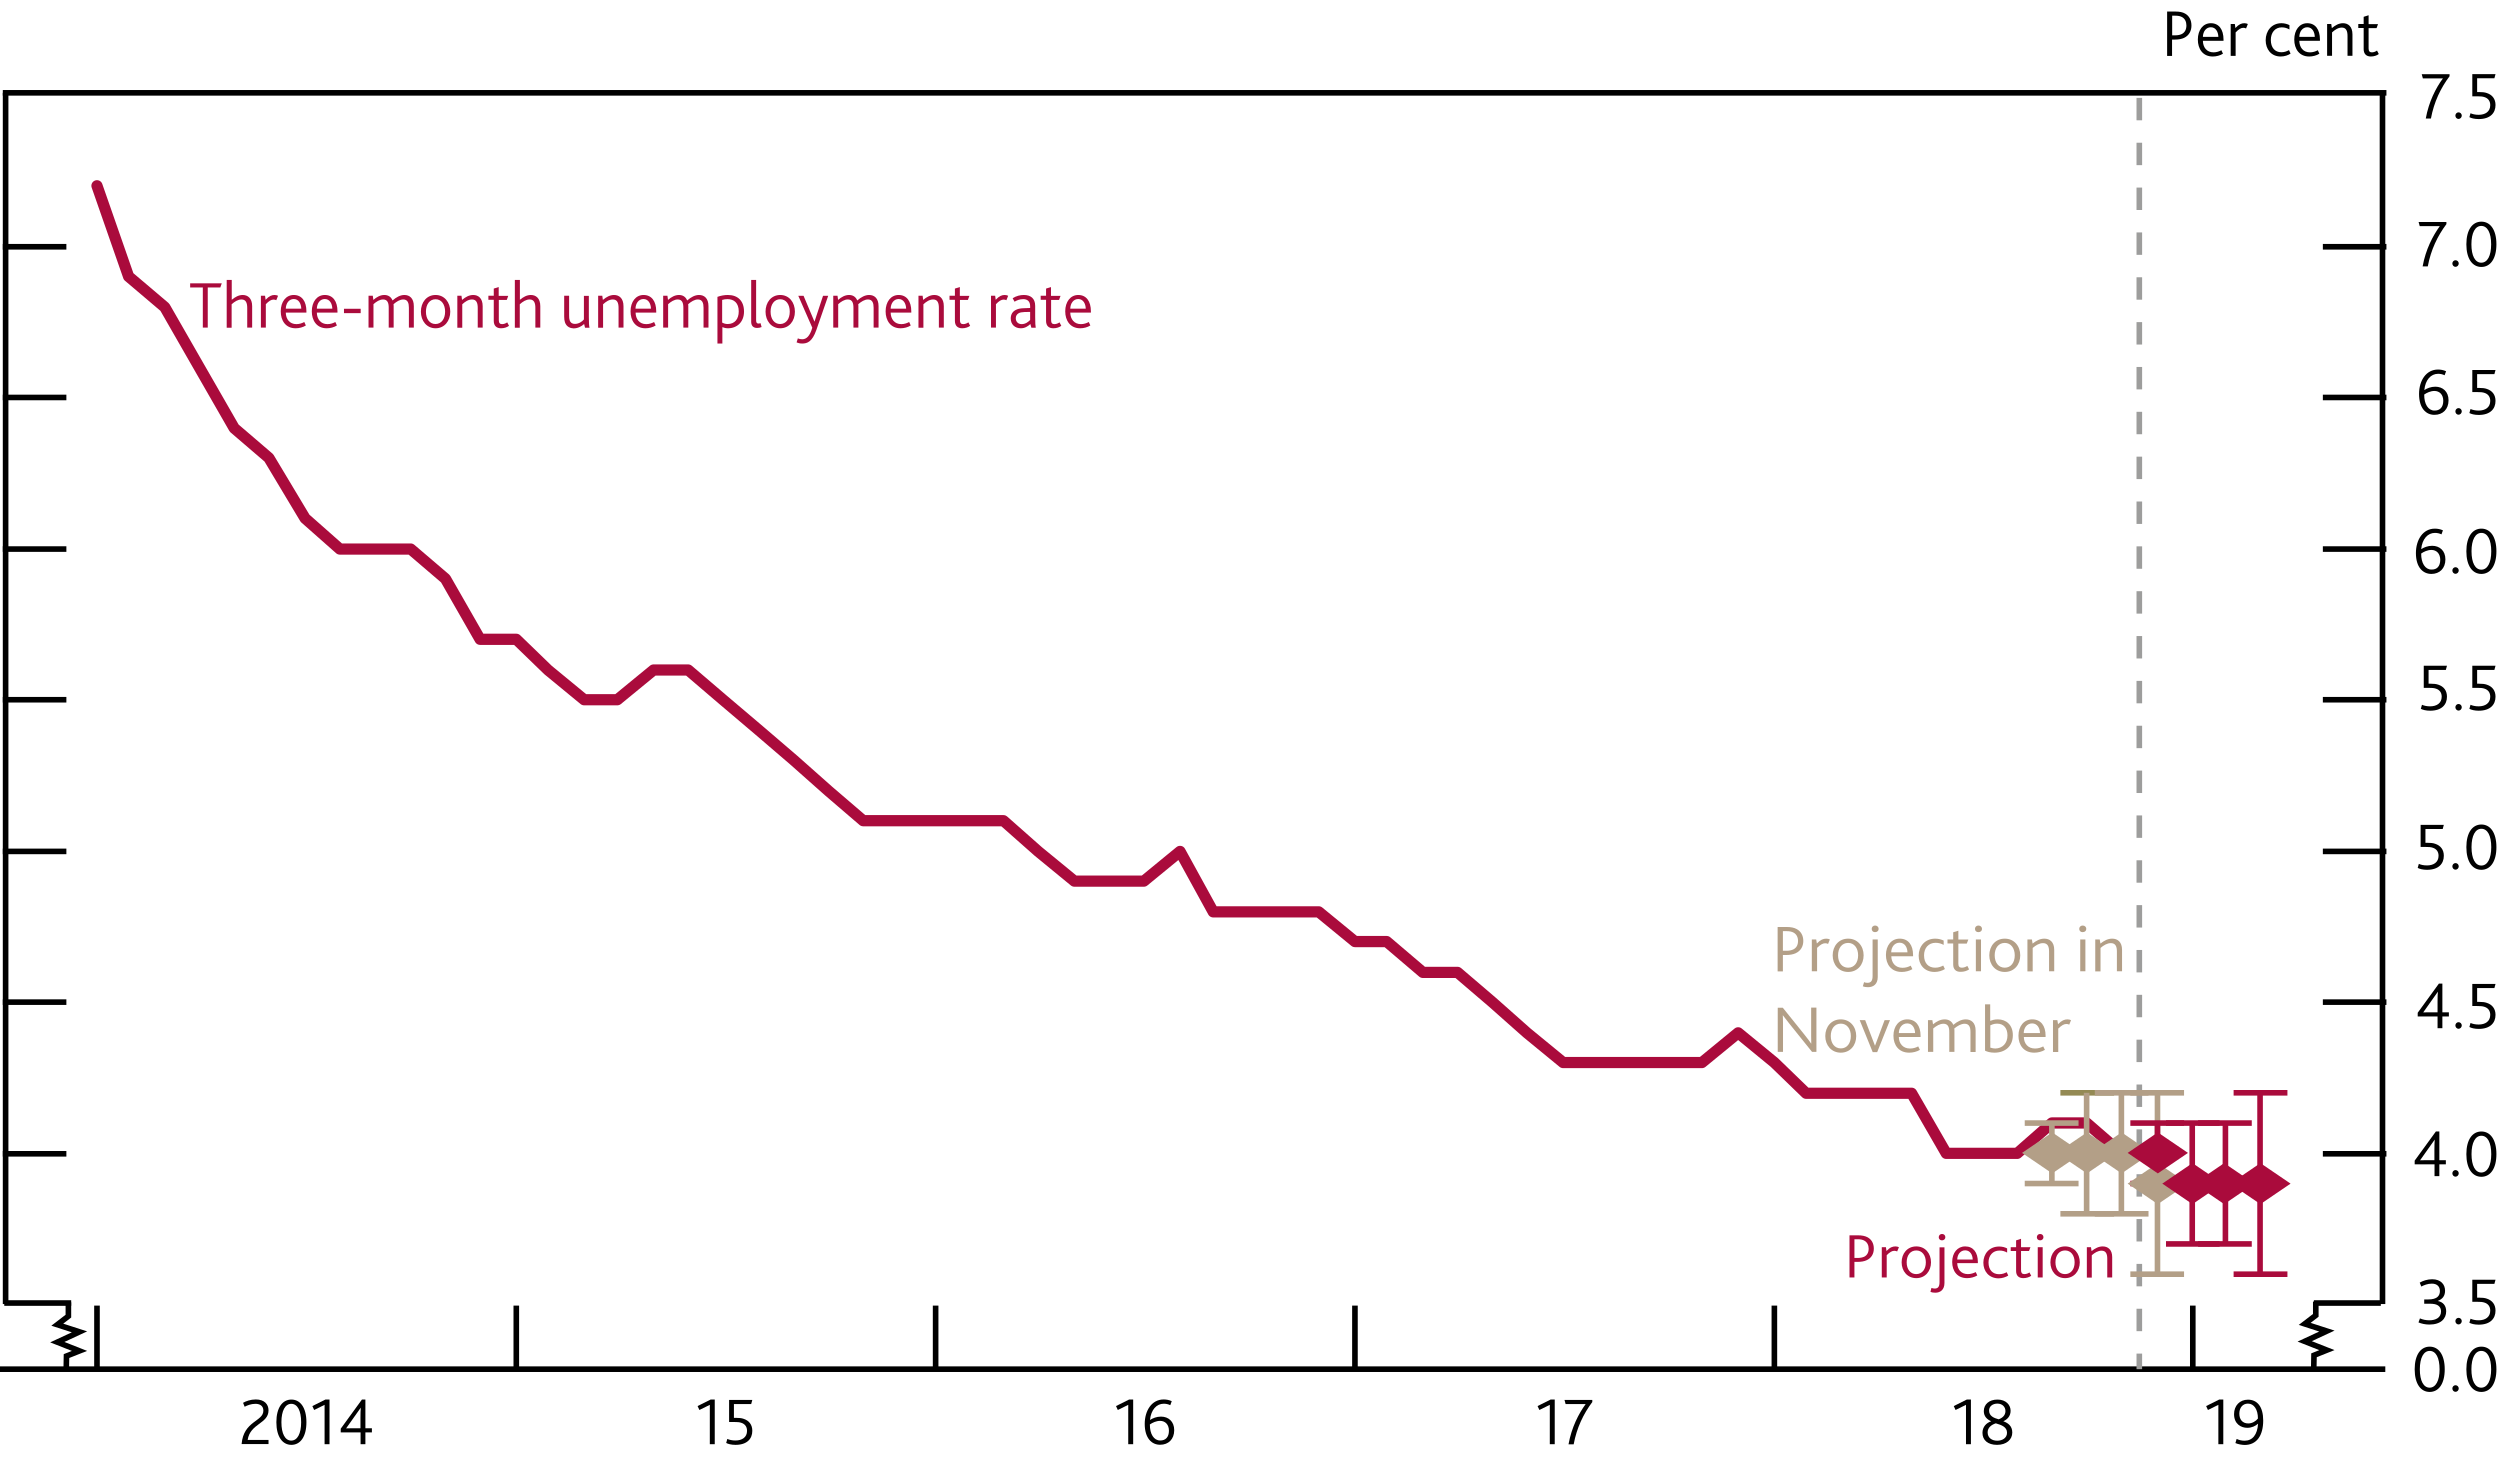 <?xml version="1.0" encoding="utf-8"?>
<!-- Generator: Adobe Illustrator 16.0.0, SVG Export Plug-In . SVG Version: 6.00 Build 0)  -->
<!DOCTYPE svg PUBLIC "-//W3C//DTD SVG 1.1//EN" "http://www.w3.org/Graphics/SVG/1.1/DTD/svg11.dtd">
<svg version="1.1" xmlns="http://www.w3.org/2000/svg" xmlns:xlink="http://www.w3.org/1999/xlink" x="0px" y="0px"
	 width="222.98px" height="130.25px" viewBox="0 0 222.98 130.25" enable-background="new 0 0 222.98 130.25" xml:space="preserve">
<g id="Fan_chart_colours" display="none">
	<polyline display="inline" fill-rule="evenodd" clip-rule="evenodd" fill="#F8BFAD" stroke="#F8BFAD" stroke-width="0.01" points="
		227.52,13.56 231.95,32.24 236.39,36.11 240.82,39.55 245.26,42.3 249.69,41.65 254.12,43.74 258.56,45.14 262.99,46.83 
		267.43,48.13 271.86,48.63 276.3,49.17 280.73,49.71 285.17,50.04 285.17,58.04 280.73,57.7 276.3,57.08 271.86,56.47 
		267.43,55.93 262.99,54.33 258.56,52.49 254.12,50.94 249.69,48.71 245.26,49.01 240.82,45.39 236.39,40.75 231.95,35.46 
		227.52,13.56 	"/>
	<polyline display="inline" fill-rule="evenodd" clip-rule="evenodd" fill="#F8BFAD" stroke="#F8BFAD" stroke-width="0.01" points="
		227.52,13.56 231.95,30.07 236.39,32.99 240.82,35.62 245.26,37.78 249.69,36.89 254.12,38.88 258.56,40.18 262.99,41.77 
		267.43,42.88 271.86,43.34 276.3,43.83 280.73,44.32 285.17,44.64 285.17,50.04 280.73,49.71 276.3,49.17 271.86,48.63 
		267.43,48.13 262.99,46.83 258.56,45.14 254.12,43.74 249.69,41.65 245.26,42.3 240.82,39.55 236.39,36.11 231.95,32.24 
		227.52,13.56 	"/>
	<polyline display="inline" fill-rule="evenodd" clip-rule="evenodd" fill="#F8BFAD" stroke="#F8BFAD" stroke-width="0.01" points="
		227.52,13.56 231.95,28.35 236.39,30.5 240.82,32.49 245.26,34.19 249.69,33.11 254.12,35.02 258.56,36.23 262.99,37.75 
		267.43,38.7 271.86,39.13 276.3,39.59 280.73,40.03 285.17,40.35 285.17,44.64 280.73,44.32 276.3,43.83 271.86,43.34 
		267.43,42.88 262.99,41.77 258.56,40.18 254.12,38.88 249.69,36.89 245.26,37.78 240.82,35.62 236.39,32.99 231.95,30.07 
		227.52,13.56 	"/>
	<polyline display="inline" fill-rule="evenodd" clip-rule="evenodd" fill="#F18670" stroke="#F18670" stroke-width="0.01" points="
		227.52,13.56 231.95,26.87 236.39,28.37 240.82,29.81 245.26,31.1 249.69,29.86 254.12,31.7 258.56,32.85 262.99,34.3 
		267.43,35.11 271.86,35.52 276.3,35.96 280.73,36.35 285.17,36.67 285.17,40.35 280.73,40.03 276.3,39.59 271.86,39.13 
		267.43,38.7 262.99,37.75 258.56,36.23 254.12,35.02 249.69,33.11 245.26,34.19 240.82,32.49 236.39,30.5 231.95,28.35 
		227.52,13.56 	"/>
	<polyline display="inline" fill-rule="evenodd" clip-rule="evenodd" fill="#F18670" stroke="#F18670" stroke-width="0.01" points="
		227.52,13.56 231.95,25.54 236.39,26.46 240.82,27.4 245.26,28.33 249.69,26.94 254.12,28.73 258.56,29.82 262.99,31.2 
		267.43,31.89 271.86,32.28 276.3,32.69 280.73,33.05 285.17,33.36 285.17,36.67 280.73,36.35 276.3,35.96 271.86,35.52 
		267.43,35.11 262.99,34.3 258.56,32.85 254.12,31.7 249.69,29.86 245.26,31.1 240.82,29.81 236.39,28.37 231.95,26.87 
		227.52,13.56 	"/>
	<polyline display="inline" fill-rule="evenodd" clip-rule="evenodd" fill="#F18670" stroke="#F18670" stroke-width="0.01" points="
		227.52,13.56 231.95,24.31 236.39,24.68 240.82,25.17 245.26,25.77 249.69,24.24 254.12,25.97 258.56,27 262.99,28.33 
		267.43,28.91 271.86,29.28 276.3,29.66 280.73,29.99 285.17,30.3 285.17,33.36 280.73,33.05 276.3,32.69 271.86,32.28 
		267.43,31.89 262.99,31.2 258.56,29.82 254.12,28.73 249.69,26.94 245.26,28.33 240.82,27.4 236.39,26.46 231.95,25.54 
		227.52,13.56 	"/>
	<polyline display="inline" fill-rule="evenodd" clip-rule="evenodd" fill="#E94D3F" stroke="#E94D3F" stroke-width="0.01" points="
		227.52,13.56 231.95,23.15 236.39,23 240.82,23.05 245.26,23.33 249.69,21.68 254.12,23.35 258.56,24.33 262.99,25.6 267.43,26.07 
		271.86,26.43 276.3,26.79 280.73,27.09 285.17,27.39 285.17,30.3 280.73,29.99 276.3,29.66 271.86,29.28 267.43,28.91 
		262.99,28.33 258.56,27 254.12,25.97 249.69,24.24 245.26,25.77 240.82,25.17 236.39,24.68 231.95,24.31 227.52,13.56 	"/>
	<polyline display="inline" fill-rule="evenodd" clip-rule="evenodd" fill="#E94D3F" stroke="#E94D3F" stroke-width="0.01" points="
		227.52,13.56 231.95,22.02 236.39,21.37 240.82,21 245.26,20.98 249.69,19.2 254.12,20.82 258.56,21.75 262.99,22.97 267.43,23.33 
		271.86,23.67 276.3,24.01 280.73,24.28 285.17,24.58 285.17,27.39 280.73,27.09 276.3,26.79 271.86,26.43 267.43,26.07 
		262.99,25.6 258.56,24.33 254.12,23.35 249.69,21.68 245.26,23.33 240.82,23.05 236.39,23 231.95,23.15 227.52,13.56 	"/>
	<polyline display="inline" fill-rule="evenodd" clip-rule="evenodd" fill="#E94D3F" stroke="#E94D3F" stroke-width="0.01" points="
		227.52,13.56 231.95,19.79 236.39,18.16 240.82,16.96 245.26,16.34 249.69,14.32 254.12,15.84 258.56,16.66 262.99,17.78 
		267.43,17.94 271.86,18.25 276.3,18.54 280.73,18.75 285.17,19.04 285.17,24.58 280.73,24.28 276.3,24.01 271.86,23.67 
		267.43,23.33 262.99,22.97 258.56,21.75 254.12,20.82 249.69,19.2 245.26,20.98 240.82,21 236.39,21.37 231.95,22.02 227.52,13.56 
			"/>
	<polyline display="inline" fill-rule="evenodd" clip-rule="evenodd" fill="#E94D3F" stroke="#E94D3F" stroke-width="0.01" points="
		227.52,13.56 231.95,18.67 236.39,16.53 240.82,14.91 245.26,13.98 249.69,11.84 254.12,13.31 258.56,14.08 262.99,15.14 
		267.43,15.21 271.86,15.49 276.3,15.76 280.73,15.94 285.17,16.23 285.17,19.04 280.73,18.75 276.3,18.54 271.86,18.25 
		267.43,17.94 262.99,17.78 258.56,16.66 254.12,15.84 249.69,14.32 245.26,16.34 240.82,16.96 236.39,18.16 231.95,19.79 
		227.52,13.56 	"/>
	<polyline display="inline" fill-rule="evenodd" clip-rule="evenodd" fill="#E94D3F" stroke="#E94D3F" stroke-width="0.01" points="
		227.52,13.56 231.95,17.5 236.39,14.85 240.82,12.79 245.26,11.55 249.69,9.27 254.12,10.69 258.56,11.41 262.99,12.42 
		267.43,12.37 271.86,12.64 276.3,12.89 280.73,13.04 285.17,13.32 285.17,16.23 280.73,15.94 276.3,15.76 271.86,15.49 
		267.43,15.21 262.99,15.14 258.56,14.08 254.12,13.31 249.69,11.84 245.26,13.98 240.82,14.91 236.39,16.53 231.95,18.67 
		227.52,13.56 	"/>
	<polyline display="inline" fill-rule="evenodd" clip-rule="evenodd" fill="#F18670" stroke="#F18670" stroke-width="0.01" points="
		227.52,13.56 231.95,16.27 236.39,13.08 240.82,10.56 245.26,8.98 249.69,6.57 254.12,7.93 258.56,8.59 262.99,9.55 267.43,9.39 
		271.86,9.64 276.3,9.86 280.73,9.98 285.17,10.26 285.17,13.32 280.73,13.04 276.3,12.89 271.86,12.64 267.43,12.37 262.99,12.42 
		258.56,11.41 254.12,10.69 249.69,9.27 245.26,11.55 240.82,12.79 236.39,14.85 231.95,17.5 227.52,13.56 	"/>
	<polyline display="inline" fill-rule="evenodd" clip-rule="evenodd" fill="#F18670" stroke="#F18670" stroke-width="0.01" points="
		227.52,13.56 231.95,14.94 236.39,11.16 240.82,8.15 245.26,6.21 249.69,3.66 254.12,4.95 258.56,5.56 262.99,6.45 267.43,6.17 
		271.86,6.4 276.3,6.59 280.73,6.68 285.17,6.95 285.17,10.26 280.73,9.98 276.3,9.86 271.86,9.64 267.43,9.39 262.99,9.55 
		258.56,8.59 254.12,7.93 249.69,6.57 245.26,8.98 240.82,10.56 236.39,13.08 231.95,16.27 227.52,13.56 	"/>
	<polyline display="inline" fill-rule="evenodd" clip-rule="evenodd" fill="#F18670" stroke="#F18670" stroke-width="0.01" points="
		227.52,13.56 231.95,13.46 236.39,9.03 240.82,5.46 245.26,3.13 249.69,0.41 254.12,1.64 258.56,2.18 262.99,3 267.43,2.58 
		271.86,2.79 276.3,2.96 280.73,3 285.17,3.27 285.17,6.95 280.73,6.68 276.3,6.59 271.86,6.4 267.43,6.17 262.99,6.45 258.56,5.56 
		254.12,4.95 249.69,3.66 245.26,6.21 240.82,8.15 236.39,11.16 231.95,14.94 227.52,13.56 	"/>
	<polyline display="inline" fill-rule="evenodd" clip-rule="evenodd" fill="#F8BFAD" stroke="#F8BFAD" stroke-width="0.01" points="
		227.52,13.56 231.95,11.74 236.39,6.54 240.82,2.33 245.26,-0.47 249.69,-3.37 254.12,-2.22 258.56,-1.77 262.99,-1.02 
		267.43,-1.6 271.86,-1.41 276.3,-1.28 280.73,-1.28 285.17,-1.02 285.17,3.27 280.73,3 276.3,2.96 271.86,2.79 267.43,2.58 
		262.99,3 258.56,2.18 254.12,1.64 249.69,0.41 245.26,3.13 240.82,5.46 236.39,9.03 231.95,13.46 227.52,13.56 	"/>
	<polyline display="inline" fill-rule="evenodd" clip-rule="evenodd" fill="#F8BFAD" stroke="#F8BFAD" stroke-width="0.01" points="
		227.52,13.56 231.95,9.57 236.39,3.41 240.82,-1.6 245.26,-4.99 249.69,-8.13 254.12,-7.08 258.56,-6.73 262.99,-6.08 
		267.43,-6.85 271.86,-6.7 276.3,-6.62 280.73,-6.68 285.17,-6.42 285.17,-1.02 280.73,-1.28 276.3,-1.28 271.86,-1.41 267.43,-1.6 
		262.99,-1.02 258.56,-1.77 254.12,-2.22 249.69,-3.37 245.26,-0.47 240.82,2.33 236.39,6.54 231.95,11.74 227.52,13.56 	"/>
	<polyline display="inline" fill-rule="evenodd" clip-rule="evenodd" fill="#F8BFAD" stroke="#F8BFAD" stroke-width="0.01" points="
		227.52,13.56 231.95,6.35 236.39,-1.22 240.82,-7.43 245.26,-11.69 249.69,-15.19 254.12,-14.29 258.56,-14.08 262.99,-13.58 
		267.43,-14.65 271.86,-14.55 276.3,-14.52 280.73,-14.67 285.17,-14.42 285.17,-6.42 280.73,-6.68 276.3,-6.62 271.86,-6.7 
		267.43,-6.85 262.99,-6.08 258.56,-6.73 254.12,-7.08 249.69,-8.13 245.26,-4.99 240.82,-1.6 236.39,3.41 231.95,9.57 
		227.52,13.56 	"/>
	
		<polyline display="inline" fill-rule="evenodd" clip-rule="evenodd" fill="#FBD9CD" stroke="#FBD9CD" stroke-width="0.01" stroke-linecap="square" stroke-miterlimit="10" points="
		226.11,89.24 231.18,110.52 236.26,115.85 241.34,121.29 246.41,126.65 251.49,127.37 256.56,130.17 261.64,131.48 266.71,132.31 
		271.79,133.37 276.86,133.52 281.94,133.73 287.02,133.95 292.09,133.97 292.09,143.08 287.02,143.06 281.94,142.73 276.86,142.46 
		271.79,142.25 266.71,140.85 261.64,139.85 256.56,138.38 251.49,135.41 246.41,134.29 241.34,127.93 236.26,121.13 231.18,114.19 
		226.11,89.24 	"/>
	
		<polyline display="inline" fill-rule="evenodd" clip-rule="evenodd" fill="#F9C5B4" stroke="#F9C5B4" stroke-width="0.01" stroke-linecap="square" stroke-miterlimit="10" points="
		226.11,89.24 231.18,108.05 236.26,112.28 241.34,116.8 246.41,121.5 251.49,121.95 256.56,124.63 261.64,125.83 266.71,126.54 
		271.79,127.38 276.86,127.49 281.94,127.65 287.02,127.8 292.09,127.82 292.09,133.97 287.02,133.95 281.94,133.73 276.86,133.52 
		271.79,133.37 266.71,132.31 261.64,131.48 256.56,130.17 251.49,127.37 246.41,126.65 241.34,121.29 236.26,115.85 231.18,110.52 
		226.11,89.24 	"/>
	
		<polyline display="inline" fill-rule="evenodd" clip-rule="evenodd" fill="#F8BBA8" stroke="#F8BBA8" stroke-width="0.01" stroke-linecap="square" stroke-miterlimit="10" points="
		226.11,89.24 231.18,106.09 236.26,109.45 241.34,113.24 246.41,117.4 251.49,117.63 256.56,120.23 261.64,121.33 266.71,121.96 
		271.79,122.62 276.86,122.7 281.94,122.82 287.02,122.93 292.09,122.93 292.09,127.82 287.02,127.8 281.94,127.65 276.86,127.49 
		271.79,127.38 266.71,126.54 261.64,125.83 256.56,124.63 251.49,121.95 246.41,121.5 241.34,116.8 236.26,112.28 231.18,108.05 
		226.11,89.24 	"/>
	
		<polyline display="inline" fill-rule="evenodd" clip-rule="evenodd" fill="#F6B09B" stroke="#F6B09B" stroke-width="0.01" stroke-linecap="square" stroke-miterlimit="10" points="
		226.11,89.24 231.18,104.4 236.26,107.02 241.34,110.18 246.41,113.89 251.49,113.94 256.56,116.45 261.64,117.48 266.71,118.03 
		271.79,118.53 276.86,118.58 281.94,118.67 287.02,118.74 292.09,118.73 292.09,122.93 287.02,122.93 281.94,122.82 276.86,122.7 
		271.79,122.62 266.71,121.96 261.64,121.33 256.56,120.23 251.49,117.63 246.41,117.4 241.34,113.24 236.26,109.45 231.18,106.09 
		226.11,89.24 	"/>
	
		<polyline display="inline" fill-rule="evenodd" clip-rule="evenodd" fill="#F39A82" stroke="#F39A82" stroke-width="0.01" stroke-linecap="square" stroke-miterlimit="10" points="
		226.11,89.24 231.18,102.89 236.26,104.84 241.34,107.43 246.41,110.73 251.49,110.62 256.56,113.06 261.64,114.02 266.71,114.5 
		271.79,114.86 276.86,114.89 281.94,114.95 287.02,114.97 292.09,114.96 292.09,118.73 287.02,118.74 281.94,118.67 276.86,118.58 
		271.79,118.53 266.71,118.03 261.64,117.48 256.56,116.45 251.49,113.94 246.41,113.89 241.34,110.18 236.26,107.02 231.18,104.4 
		226.11,89.24 	"/>
	
		<polyline display="inline" fill-rule="evenodd" clip-rule="evenodd" fill="#F0836B" stroke="#F0836B" stroke-width="0.01" stroke-linecap="square" stroke-miterlimit="10" points="
		226.11,89.24 231.18,101.49 236.26,102.82 241.34,104.89 246.41,107.81 251.49,107.54 256.56,109.92 261.64,110.81 266.71,111.23 
		271.79,111.46 276.86,111.47 281.94,111.5 287.02,111.48 292.09,111.47 292.09,114.96 287.02,114.97 281.94,114.95 276.86,114.89 
		271.79,114.86 266.71,114.5 261.64,114.02 256.56,113.06 251.49,110.62 246.41,110.73 241.34,107.43 236.26,104.84 231.18,102.89 
		226.11,89.24 	"/>
	
		<polyline display="inline" fill-rule="evenodd" clip-rule="evenodd" fill="#ED6A55" stroke="#ED6A55" stroke-width="0.01" stroke-linecap="square" stroke-miterlimit="10" points="
		226.11,89.24 231.18,100.16 236.26,100.9 241.34,102.47 246.41,105.04 251.49,104.62 256.56,106.94 261.64,107.77 266.71,108.13 
		271.79,108.23 276.86,108.23 281.94,108.23 287.02,108.18 292.09,108.16 292.09,111.47 287.02,111.48 281.94,111.5 276.86,111.47 
		271.79,111.46 266.71,111.23 261.64,110.81 256.56,109.92 251.49,107.54 246.41,107.81 241.34,104.89 236.26,102.82 231.18,101.49 
		226.11,89.24 	"/>
	
		<polyline display="inline" fill-rule="evenodd" clip-rule="evenodd" fill="#EB5D4B" stroke="#EB5D4B" stroke-width="0.01" stroke-linecap="square" stroke-miterlimit="10" points="
		226.11,89.24 231.18,98.87 236.26,99.05 241.34,100.14 246.41,102.35 251.49,101.79 256.56,104.05 261.64,104.83 266.71,105.12 
		271.79,105.11 276.86,105.09 281.94,105.06 287.02,104.98 292.09,104.96 292.09,108.16 287.02,108.18 281.94,108.23 276.86,108.23 
		271.79,108.23 266.71,108.13 261.64,107.77 256.56,106.94 251.49,104.62 246.41,105.04 241.34,102.47 236.26,100.9 231.18,100.16 
		226.11,89.24 	"/>
	
		<polyline display="inline" fill-rule="evenodd" clip-rule="evenodd" fill="#E94D3F" stroke="#E94D3F" stroke-width="0.01" stroke-linecap="square" stroke-miterlimit="10" points="
		226.11,89.24 231.18,96.34 236.26,95.39 241.34,95.54 246.41,97.07 251.49,96.23 256.56,98.38 261.64,99.03 266.71,99.21 
		271.79,98.97 276.86,98.9 281.94,98.83 287.02,98.68 292.09,98.65 292.09,104.96 287.02,104.98 281.94,105.06 276.86,105.09 
		271.79,105.11 266.71,105.12 261.64,104.83 256.56,104.05 251.49,101.79 246.41,102.35 241.34,100.14 236.26,99.05 231.18,98.87 
		226.11,89.24 	"/>
	
		<polyline display="inline" fill-rule="evenodd" clip-rule="evenodd" fill="#EB5D4B" stroke="#EB5D4B" stroke-width="0.01" stroke-linecap="square" stroke-miterlimit="10" points="
		226.11,89.24 231.18,95.05 236.26,93.54 241.34,93.21 246.41,94.38 251.49,93.4 256.56,95.49 261.64,96.09 266.71,96.21 
		271.79,95.85 276.86,95.76 281.94,95.67 287.02,95.48 292.09,95.45 292.09,98.65 287.02,98.68 281.94,98.83 276.86,98.9 
		271.79,98.97 266.71,99.21 261.64,99.03 256.56,98.38 251.49,96.23 246.41,97.07 241.34,95.54 236.26,95.39 231.18,96.34 
		226.11,89.24 	"/>
	
		<polyline display="inline" fill-rule="evenodd" clip-rule="evenodd" fill="#ED6A55" stroke="#ED6A55" stroke-width="0.01" stroke-linecap="square" stroke-miterlimit="10" points="
		226.11,89.24 231.18,93.72 236.26,91.62 241.34,90.79 246.41,91.61 251.49,90.48 256.56,92.51 261.64,93.05 266.71,93.11 
		271.79,92.62 276.86,92.52 281.94,92.39 287.02,92.17 292.09,92.13 292.09,95.45 287.02,95.48 281.94,95.67 276.86,95.76 
		271.79,95.85 266.71,96.21 261.64,96.09 256.56,95.49 251.49,93.4 246.41,94.38 241.34,93.21 236.26,93.54 231.18,95.05 
		226.11,89.24 	"/>
	
		<polyline display="inline" fill-rule="evenodd" clip-rule="evenodd" fill="#F0836B" stroke="#F0836B" stroke-width="0.01" stroke-linecap="square" stroke-miterlimit="10" points="
		226.11,89.24 231.18,92.32 236.26,89.6 241.34,88.25 246.41,88.69 251.49,87.41 256.56,89.37 261.64,89.84 266.71,89.84 
		271.79,89.23 276.86,89.1 281.94,88.94 287.02,88.69 292.09,88.65 292.09,92.13 287.02,92.17 281.94,92.39 276.86,92.52 
		271.79,92.62 266.71,93.11 261.64,93.05 256.56,92.51 251.49,90.48 246.41,91.61 241.34,90.79 236.26,91.62 231.18,93.72 
		226.11,89.24 	"/>
	
		<polyline display="inline" fill-rule="evenodd" clip-rule="evenodd" fill="#F39A82" stroke="#F39A82" stroke-width="0.01" stroke-linecap="square" stroke-miterlimit="10" points="
		226.11,89.24 231.18,90.81 236.26,87.41 241.34,85.5 246.41,85.53 251.49,84.09 256.56,85.98 261.64,86.38 266.71,86.31 
		271.79,85.56 276.86,85.4 281.94,85.22 287.02,84.93 292.09,84.88 292.09,88.65 287.02,88.69 281.94,88.94 276.86,89.1 
		271.79,89.23 266.71,89.84 261.64,89.84 256.56,89.37 251.49,87.41 246.41,88.69 241.34,88.25 236.26,89.6 231.18,92.32 
		226.11,89.24 	"/>
	
		<polyline display="inline" fill-rule="evenodd" clip-rule="evenodd" fill="#F6B09B" stroke="#F6B09B" stroke-width="0.01" stroke-linecap="square" stroke-miterlimit="10" points="
		226.11,89.24 231.18,89.12 236.26,84.98 241.34,82.44 246.41,82.02 251.49,80.39 256.56,82.2 261.64,82.53 266.71,82.38 
		271.79,81.47 276.86,81.29 281.94,81.08 287.02,80.74 292.09,80.68 292.09,84.88 287.02,84.93 281.94,85.22 276.86,85.4 
		271.79,85.56 266.71,86.31 261.64,86.38 256.56,85.98 251.49,84.09 246.41,85.53 241.34,85.5 236.26,87.41 231.18,90.81 
		226.11,89.24 	"/>
	
		<polyline display="inline" fill-rule="evenodd" clip-rule="evenodd" fill="#F8BBA8" stroke="#F8BBA8" stroke-width="0.01" stroke-linecap="square" stroke-miterlimit="10" points="
		226.11,89.24 231.18,87.16 236.26,82.15 241.34,78.88 246.41,77.92 251.49,76.07 256.56,77.8 261.64,78.04 266.71,77.8 
		271.79,76.71 276.86,76.5 281.94,76.25 287.02,75.85 292.09,75.8 292.09,80.68 287.02,80.74 281.94,81.08 276.86,81.29 
		271.79,81.47 266.71,82.38 261.64,82.53 256.56,82.2 251.49,80.39 246.41,82.02 241.34,82.44 236.26,84.98 231.18,89.12 
		226.11,89.24 	"/>
	
		<polyline display="inline" fill-rule="evenodd" clip-rule="evenodd" fill="#F9C5B4" stroke="#F9C5B4" stroke-width="0.01" stroke-linecap="square" stroke-miterlimit="10" points="
		226.11,89.24 231.18,84.69 236.26,78.59 241.34,74.39 246.41,72.77 251.49,70.65 256.56,72.26 261.64,72.38 266.71,72.03 
		271.79,70.72 276.86,70.47 281.94,70.17 287.02,69.71 292.09,69.64 292.09,75.8 287.02,75.85 281.94,76.25 276.86,76.5 
		271.79,76.71 266.71,77.8 261.64,78.04 256.56,77.8 251.49,76.07 246.41,77.92 241.34,78.88 236.26,82.15 231.18,87.16 
		226.11,89.24 	"/>
	
		<polyline display="inline" fill-rule="evenodd" clip-rule="evenodd" fill="#FBD9CD" stroke="#FBD9CD" stroke-width="0.01" stroke-linecap="square" stroke-miterlimit="10" points="
		226.11,89.24 231.18,81.03 236.26,73.31 241.34,67.75 246.41,65.13 251.49,62.61 256.56,64.05 261.64,64.01 266.71,63.49 
		271.79,61.84 276.86,61.54 281.94,61.16 287.02,60.6 292.09,60.53 292.09,69.64 287.02,69.71 281.94,70.17 276.86,70.47 
		271.79,70.72 266.71,72.03 261.64,72.38 256.56,72.26 251.49,70.65 246.41,72.77 241.34,74.39 236.26,78.59 231.18,84.69 
		226.11,89.24 	"/>
	<path display="inline" fill="none" stroke="#E40520" stroke-linecap="round" stroke-linejoin="round" stroke-miterlimit="10" d="
		M226.1,89.23"/>
	<polyline display="inline" fill-rule="evenodd" clip-rule="evenodd" fill="#ACCEBD" stroke="#ACCEBD" stroke-width="0.01" points="
		299.51,29.25 305.11,20.7 310.71,15.84 316.32,15 321.92,16.22 327.52,18.72 333.12,21.62 338.73,23.2 344.33,24.33 349.93,25.03 
		355.54,25.81 361.14,26.2 366.74,25.99 372.34,25.26 372.34,31.24 366.74,31.86 361.14,31.97 355.54,31.45 349.93,30.57 
		344.33,29.71 338.73,28.43 333.12,26.7 327.52,23.64 321.92,20.97 316.32,19.58 310.71,20.26 305.11,24.95 299.51,33.34 	"/>
	<polyline display="inline" fill-rule="evenodd" clip-rule="evenodd" fill="#ACCEBD" stroke="#ACCEBD" stroke-width="0.01" points="
		299.51,26.49 305.11,17.83 310.71,12.87 316.32,11.91 321.92,13.01 327.52,15.4 333.12,18.21 338.73,19.68 344.33,20.7 
		349.93,21.29 355.54,21.99 361.14,22.32 366.74,22.03 372.34,21.22 372.34,25.26 366.74,25.99 361.14,26.2 355.54,25.81 
		349.93,25.03 344.33,24.33 338.73,23.2 333.12,21.62 327.52,18.72 321.92,16.22 316.32,15 310.71,15.84 305.11,20.7 299.51,29.25 	
		"/>
	<polyline display="inline" fill-rule="evenodd" clip-rule="evenodd" fill="#ACCEBD" stroke="#ACCEBD" stroke-width="0.01" points="
		299.51,24.3 305.11,15.55 310.71,10.5 316.32,9.45 321.92,10.47 327.52,12.76 333.12,15.49 338.73,16.87 344.33,17.82 
		349.93,18.33 355.54,18.97 361.14,19.23 366.74,18.88 372.34,18.02 372.34,21.22 366.74,22.03 361.14,22.32 355.54,21.99 
		349.93,21.29 344.33,20.7 338.73,19.68 333.12,18.21 327.52,15.4 321.92,13.01 316.32,11.91 310.71,12.87 305.11,17.83 
		299.51,26.49 	"/>
	<polyline display="inline" fill-rule="evenodd" clip-rule="evenodd" fill="#77B39C" stroke="#77B39C" stroke-width="0.01" points="
		299.51,22.42 305.11,13.59 310.71,8.47 316.32,7.34 321.92,8.28 327.52,10.5 333.12,13.15 338.73,14.47 344.33,15.34 349.93,15.78 
		355.54,16.37 361.14,16.58 366.74,16.18 372.34,15.26 372.34,18.02 366.74,18.88 361.14,19.23 355.54,18.97 349.93,18.33 
		344.33,17.82 338.73,16.87 333.12,15.49 327.52,12.76 321.92,10.47 316.32,9.45 310.71,10.5 305.11,15.55 299.51,24.3 	"/>
	<polyline display="inline" fill-rule="evenodd" clip-rule="evenodd" fill="#77B39C" stroke="#77B39C" stroke-width="0.01" points="
		299.51,20.73 305.11,11.84 310.71,6.64 316.32,5.45 321.92,6.32 327.52,8.47 333.12,11.06 338.73,12.31 344.33,13.12 349.93,13.49 
		355.54,14.04 361.14,14.2 366.74,13.75 372.34,12.78 372.34,15.26 366.74,16.18 361.14,16.58 355.54,16.37 349.93,15.78 
		344.33,15.34 338.73,14.47 333.12,13.15 327.52,10.5 321.92,8.28 316.32,7.34 310.71,8.47 305.11,13.59 299.51,22.42 	"/>
	<polyline display="inline" fill-rule="evenodd" clip-rule="evenodd" fill="#77B39C" stroke="#77B39C" stroke-width="0.01" points="
		299.51,19.16 305.11,10.21 310.71,4.95 316.32,3.69 321.92,4.5 327.52,6.59 333.12,9.12 338.73,10.32 344.33,11.06 349.93,11.37 
		355.54,11.87 361.14,11.99 366.74,11.5 372.34,10.5 372.34,12.78 366.74,13.75 361.14,14.2 355.54,14.04 349.93,13.49 
		344.33,13.12 338.73,12.31 333.12,11.06 327.52,8.47 321.92,6.32 316.32,5.45 310.71,6.64 305.11,11.84 299.51,20.73 	"/>
	<polyline display="inline" fill-rule="evenodd" clip-rule="evenodd" fill="#008D68" stroke="#008D68" stroke-width="0.01" points="
		299.51,17.67 305.11,8.67 310.71,3.35 316.32,2.03 321.92,2.78 327.52,4.8 333.12,7.28 338.73,8.42 344.33,9.11 349.93,9.36 
		355.54,9.82 361.14,9.9 366.74,9.37 372.34,8.32 372.34,10.5 366.74,11.5 361.14,11.99 355.54,11.87 349.93,11.37 344.33,11.06 
		338.73,10.32 333.12,9.12 327.52,6.59 321.92,4.5 316.32,3.69 310.71,4.95 305.11,10.21 299.51,19.16 	"/>
	<polyline display="inline" fill-rule="evenodd" clip-rule="evenodd" fill="#008D68" stroke="#008D68" stroke-width="0.01" points="
		299.51,16.24 305.11,7.17 310.71,1.79 316.32,0.42 321.92,1.11 327.52,3.07 333.12,5.5 338.73,6.58 344.33,7.22 349.93,7.42 
		355.54,7.83 361.14,7.87 366.74,7.3 372.34,6.22 372.34,8.32 366.74,9.37 361.14,9.9 355.54,9.82 349.93,9.36 344.33,9.11 
		338.73,8.42 333.12,7.28 327.52,4.8 321.92,2.78 316.32,2.03 310.71,3.35 305.11,8.67 299.51,17.67 	"/>
	<polyline display="inline" fill-rule="evenodd" clip-rule="evenodd" fill="#008D68" stroke="#008D68" stroke-width="0.01" points="
		299.51,13.41 305.11,4.26 310.71,-1.19 316.32,-2.64 321.92,-2.04 327.52,-0.15 333.12,2.21 338.73,3.23 344.33,3.81 349.93,3.94 
		355.54,4.28 361.14,4.25 366.74,3.6 372.34,2.44 372.34,6.22 366.74,7.3 361.14,7.87 355.54,7.83 349.93,7.42 344.33,7.22 
		338.73,6.58 333.12,5.5 327.52,3.07 321.92,1.11 316.32,0.42 310.71,1.79 305.11,7.17 299.51,16.24 	"/>
	<polyline display="inline" fill-rule="evenodd" clip-rule="evenodd" fill="#008D68" stroke="#008D68" stroke-width="0.01" points="
		299.51,11.97 305.11,2.81 310.71,-2.66 316.32,-4.15 321.92,-3.56 327.52,-1.7 333.12,0.66 338.73,1.68 344.33,2.24 349.93,2.37 
		355.54,2.66 361.14,2.59 366.74,1.91 372.34,0.7 372.34,2.44 366.74,3.6 361.14,4.25 355.54,4.28 349.93,3.94 344.33,3.81 
		338.73,3.23 333.12,2.21 327.52,-0.15 321.92,-2.04 316.32,-2.64 310.71,-1.19 305.11,4.26 299.51,13.41 	"/>
	<polyline display="inline" fill-rule="evenodd" clip-rule="evenodd" fill="#008D68" stroke="#008D68" stroke-width="0.01" points="
		299.51,10.49 305.11,1.3 310.71,-4.19 316.32,-5.7 321.92,-5.13 327.52,-3.3 333.12,-0.95 338.73,0.06 344.33,0.62 349.93,0.73 
		355.54,1 361.14,0.88 366.74,0.15 372.34,-1.1 372.34,0.7 366.74,1.91 361.14,2.59 355.54,2.66 349.93,2.37 344.33,2.24 
		338.73,1.68 333.12,0.66 327.52,-1.7 321.92,-3.56 316.32,-4.15 310.71,-2.66 305.11,2.81 299.51,11.97 	"/>
	<polyline display="inline" fill-rule="evenodd" clip-rule="evenodd" fill="#77B39C" stroke="#77B39C" stroke-width="0.01" points="
		299.51,8.92 305.11,-0.28 310.71,-5.8 316.32,-7.33 321.92,-6.79 327.52,-4.98 333.12,-2.64 338.73,-1.64 344.33,-1.09 
		349.93,-0.99 355.54,-0.77 361.14,-0.93 366.74,-1.7 372.34,-2.99 372.34,-1.1 366.74,0.15 361.14,0.88 355.54,1 349.93,0.73 
		344.33,0.62 338.73,0.06 333.12,-0.95 327.52,-3.3 321.92,-5.13 316.32,-5.7 310.71,-4.19 305.11,1.3 299.51,10.49 	"/>
	<polyline display="inline" fill-rule="evenodd" clip-rule="evenodd" fill="#77B39C" stroke="#77B39C" stroke-width="0.01" points="
		299.51,7.23 305.11,-2 310.71,-7.54 316.32,-9.09 321.92,-8.58 327.52,-6.79 333.12,-4.46 338.73,-3.47 344.33,-2.94 349.93,-2.84 
		355.54,-2.67 361.14,-2.88 366.74,-3.7 372.34,-5.04 372.34,-2.99 366.74,-1.7 361.14,-0.93 355.54,-0.77 349.93,-0.99 
		344.33,-1.09 338.73,-1.64 333.12,-2.64 327.52,-4.98 321.92,-6.79 316.32,-7.33 310.71,-5.8 305.11,-0.28 299.51,8.92 	"/>
	<polyline display="inline" fill-rule="evenodd" clip-rule="evenodd" fill="#77B39C" stroke="#77B39C" stroke-width="0.01" points="
		299.51,5.36 305.11,-3.91 310.71,-9.48 316.32,-11.06 321.92,-10.57 327.52,-8.82 333.12,-6.5 338.73,-5.52 344.33,-4.99 
		349.93,-4.91 355.54,-4.79 361.14,-5.05 366.74,-5.92 372.34,-7.31 372.34,-5.04 366.74,-3.7 361.14,-2.88 355.54,-2.67 
		349.93,-2.84 344.33,-2.94 338.73,-3.47 333.12,-4.46 327.52,-6.79 321.92,-8.58 316.32,-9.09 310.71,-7.54 305.11,-2 299.51,7.23 
			"/>
	<polyline display="inline" fill-rule="evenodd" clip-rule="evenodd" fill="#ACCEBD" stroke="#ACCEBD" stroke-width="0.01" points="
		299.51,3.16 305.11,-6.13 310.71,-11.73 316.32,-13.35 321.92,-12.9 327.52,-11.18 333.12,-8.87 338.73,-7.9 344.33,-7.39 
		349.93,-7.32 355.54,-7.26 361.14,-7.58 366.74,-8.51 372.34,-9.96 372.34,-7.31 366.74,-5.92 361.14,-5.05 355.54,-4.79 
		349.93,-4.91 344.33,-4.99 338.73,-5.52 333.12,-6.5 327.52,-8.82 321.92,-10.57 316.32,-11.06 310.71,-9.48 305.11,-3.91 
		299.51,5.36 	"/>
	<polyline display="inline" fill-rule="evenodd" clip-rule="evenodd" fill="#ACCEBD" stroke="#ACCEBD" stroke-width="0.01" points="
		299.51,0.4 305.11,-8.93 310.71,-14.57 316.32,-16.23 321.92,-15.82 327.52,-14.15 333.12,-11.84 338.73,-10.9 344.33,-10.4 
		349.93,-10.35 355.54,-10.37 361.14,-10.76 366.74,-11.77 372.34,-13.29 372.34,-9.96 366.74,-8.51 361.14,-7.58 355.54,-7.26 
		349.93,-7.32 344.33,-7.39 338.73,-7.9 333.12,-8.87 327.52,-11.18 321.92,-12.9 316.32,-13.35 310.71,-11.73 305.11,-6.13 
		299.51,3.16 	"/>
	<polyline display="inline" fill-rule="evenodd" clip-rule="evenodd" fill="#ACCEBD" stroke="#ACCEBD" stroke-width="0.01" points="
		299.51,-3.69 305.11,-13.08 310.71,-18.78 316.32,-20.5 321.92,-20.16 327.52,-18.54 333.12,-16.27 338.73,-15.34 344.33,-14.87 
		349.93,-14.85 355.54,-14.97 361.14,-15.48 366.74,-16.6 372.34,-18.24 372.34,-13.29 366.74,-11.77 361.14,-10.76 355.54,-10.37 
		349.93,-10.35 344.33,-10.4 338.73,-10.9 333.12,-11.84 327.52,-14.15 321.92,-15.82 316.32,-16.23 310.71,-14.57 305.11,-8.93 
		299.51,0.4 	"/>
	<polyline display="inline" fill-rule="evenodd" clip-rule="evenodd" fill="#CEE1D8" stroke="#CEE1D8" stroke-width="0.01" points="
		313.62,129.43 320.11,128.27 326.61,125.24 333.1,122.72 339.6,120.12 346.1,119.32 352.59,115.89 359.09,113.76 365.59,110.08 
		372.08,108.16 372.08,116.16 365.59,117.45 359.09,120.76 352.59,122.87 346.1,126.18 339.6,126.6 333.1,129.46 326.61,131.15 
		320.11,134.72 313.62,134.83 	"/>
	<polyline display="inline" fill-rule="evenodd" clip-rule="evenodd" fill="#B5D3C4" stroke="#B5D3C4" stroke-width="0.01" points="
		313.62,125.66 320.11,124.11 326.61,121.15 333.1,118.67 339.6,115.9 346.1,114.44 352.59,111.04 359.09,108.53 365.59,104.76 
		372.08,102.7 372.08,108.16 365.59,110.08 359.09,113.76 352.59,115.89 346.1,119.32 339.6,120.12 333.1,122.72 326.61,125.24 
		320.11,128.27 313.62,129.43 	"/>
	<polyline display="inline" fill-rule="evenodd" clip-rule="evenodd" fill="#A7CBBA" stroke="#A7CBBA" stroke-width="0.01" points="
		313.62,122.6 320.11,120.84 326.61,117.98 333.1,115.32 339.6,112.33 346.1,110.39 352.59,107.34 359.09,104.54 365.59,100.81 
		372.08,98.21 372.08,102.7 365.59,104.76 359.09,108.53 352.59,111.04 346.1,114.44 339.6,115.9 333.1,118.67 326.61,121.15 
		320.11,124.11 313.62,125.66 	"/>
	<polyline display="inline" fill-rule="evenodd" clip-rule="evenodd" fill="#9AC4B0" stroke="#9AC4B0" stroke-width="0.01" points="
		313.62,119.87 320.11,117.88 326.61,115.11 333.1,112.48 339.6,109.38 346.1,107.2 352.59,104.18 359.09,101.26 365.59,97.23 
		372.08,94.42 372.08,98.21 365.59,100.81 359.09,104.54 352.59,107.34 346.1,110.39 339.6,112.33 333.1,115.32 326.61,117.98 
		320.11,120.84 313.62,122.6 	"/>
	<polyline display="inline" fill-rule="evenodd" clip-rule="evenodd" fill="#7EB69D" stroke="#7EB69D" stroke-width="0.01" points="
		313.62,117.61 320.11,115.27 326.61,112.57 333.1,109.88 339.6,106.73 346.1,104.22 352.59,101.24 359.09,98.21 365.59,94.05 
		372.08,91 372.08,94.42 365.59,97.23 359.09,101.26 352.59,104.18 346.1,107.2 339.6,109.38 333.1,112.48 326.61,115.11 
		320.11,117.88 313.62,119.87 	"/>
	<polyline display="inline" fill-rule="evenodd" clip-rule="evenodd" fill="#5FA88C" stroke="#5FA88C" stroke-width="0.01" points="
		313.62,115.42 320.11,112.96 326.61,110.11 333.1,107.38 339.6,104.15 346.1,101.35 352.59,98.54 359.09,95.38 365.59,91.17 
		372.08,87.89 372.08,91 365.59,94.05 359.09,98.21 352.59,101.24 346.1,104.22 339.6,106.73 333.1,109.88 326.61,112.57 
		320.11,115.27 313.62,117.61 	"/>
	<polyline display="inline" fill-rule="evenodd" clip-rule="evenodd" fill="#399B7B" stroke="#399B7B" stroke-width="0.01" points="
		313.62,113.47 320.11,110.63 326.61,107.92 333.1,105.11 339.6,101.67 346.1,98.78 352.59,95.79 359.09,92.8 365.59,88.48 
		372.08,84.8 372.08,87.89 365.59,91.17 359.09,95.38 352.59,98.54 346.1,101.35 339.6,104.15 333.1,107.38 326.61,110.11 
		320.11,112.96 313.62,115.42 	"/>
	<polyline display="inline" fill-rule="evenodd" clip-rule="evenodd" fill="#209472" stroke="#209472" stroke-width="0.01" points="
		313.62,111.59 320.11,108.47 326.61,105.77 333.1,102.97 339.6,99.34 346.1,96.31 352.59,93.22 359.09,90.14 365.59,85.77 
		372.08,81.87 372.08,84.8 365.59,88.48 359.09,92.8 352.59,95.79 346.1,98.78 339.6,101.67 333.1,105.11 326.61,107.92 
		320.11,110.63 313.62,113.47 	"/>
	<polyline display="inline" fill-rule="evenodd" clip-rule="evenodd" fill="#008D68" stroke="#008D68" stroke-width="0.01" points="
		313.62,107.75 320.11,104.36 326.61,101.36 333.1,98.45 339.6,94.79 346.1,91.21 352.59,88.1 359.09,84.96 365.59,80.29 
		372.08,76.12 372.08,81.87 365.59,85.77 359.09,90.14 352.59,93.22 346.1,96.31 339.6,99.34 333.1,102.97 326.61,105.77 
		320.11,108.47 313.62,111.59 	"/>
	<polyline display="inline" fill-rule="evenodd" clip-rule="evenodd" fill="#209472" stroke="#209472" stroke-width="0.01" points="
		313.62,105.76 320.11,102.15 326.61,99.17 333.1,96.11 339.6,92.34 346.1,88.66 352.59,85.46 359.09,82.22 365.59,77.54 
		372.08,73.21 372.08,76.12 365.59,80.29 359.09,84.96 352.59,88.1 346.1,91.21 339.6,94.79 333.1,98.45 326.61,101.36 
		320.11,104.36 313.62,107.75 	"/>
	<polyline display="inline" fill-rule="evenodd" clip-rule="evenodd" fill="#399B7B" stroke="#399B7B" stroke-width="0.01" points="
		313.62,103.74 320.11,99.85 326.61,96.76 333.1,93.69 339.6,90.04 346.1,86.01 352.59,82.68 359.09,79.33 365.59,74.77 
		372.08,70.07 372.08,73.21 365.59,77.54 359.09,82.22 352.59,85.46 346.1,88.66 339.6,92.34 333.1,96.11 326.61,99.17 
		320.11,102.15 313.62,105.76 	"/>
	<polyline display="inline" fill-rule="evenodd" clip-rule="evenodd" fill="#5FA88C" stroke="#5FA88C" stroke-width="0.01" points="
		313.62,101.46 320.11,97.48 326.61,94.27 333.1,91.08 339.6,87.44 346.1,83.25 352.59,79.92 359.09,76.39 365.59,71.63 
		372.08,66.77 372.08,70.07 365.59,74.77 359.09,79.33 352.59,82.68 346.1,86.01 339.6,90.04 333.1,93.69 326.61,96.76 
		320.11,99.85 313.62,103.74 	"/>
	<polyline display="inline" fill-rule="evenodd" clip-rule="evenodd" fill="#7EB69D" stroke="#7EB69D" stroke-width="0.01" points="
		313.62,99.15 320.11,95.04 326.61,91.61 333.1,88.3 339.6,84.52 346.1,80.27 352.59,76.71 359.09,73.03 365.59,68.3 372.08,63.18 
		372.08,66.77 365.59,71.63 359.09,76.39 352.59,79.92 346.1,83.25 339.6,87.44 333.1,91.08 326.61,94.27 320.11,97.48 
		313.62,101.46 	"/>
	<polyline display="inline" fill-rule="evenodd" clip-rule="evenodd" fill="#9AC4B0" stroke="#9AC4B0" stroke-width="0.01" points="
		313.62,96.6 320.11,92.21 326.61,88.74 333.1,85.25 339.6,81.36 346.1,76.99 352.59,73.26 359.09,69.42 365.59,64.66 372.08,59.23 
		372.08,63.18 365.59,68.3 359.09,73.03 352.59,76.71 346.1,80.27 339.6,84.52 333.1,88.3 326.61,91.61 320.11,95.04 313.62,99.15 	
		"/>
	<polyline display="inline" fill-rule="evenodd" clip-rule="evenodd" fill="#A7CBBA" stroke="#A7CBBA" stroke-width="0.01" points="
		313.62,93.54 320.11,89.03 326.61,85.43 333.1,81.73 339.6,77.72 346.1,73.27 352.59,69.36 359.09,65.1 365.59,60.54 372.08,54.65 
		372.08,59.23 365.59,64.66 359.09,69.42 352.59,73.26 346.1,76.99 339.6,81.36 333.1,85.25 326.61,88.74 320.11,92.21 313.62,96.6 
			"/>
	<polyline display="inline" fill-rule="evenodd" clip-rule="evenodd" fill="#B5D3C4" stroke="#B5D3C4" stroke-width="0.01" points="
		313.62,89.77 320.11,84.96 326.61,81.16 333.1,77.07 339.6,73.12 346.1,68.1 352.59,64.24 359.09,59.7 365.59,55.26 372.08,49.05 
		372.08,54.65 365.59,60.54 359.09,65.1 352.59,69.36 346.1,73.27 339.6,77.72 333.1,81.73 326.61,85.43 320.11,89.03 313.62,93.54 
			"/>
	<polyline display="inline" fill-rule="evenodd" clip-rule="evenodd" fill="#CEE1D8" stroke="#CEE1D8" stroke-width="0.01" points="
		313.62,83.84 320.11,78.75 326.61,74.74 333.1,70.51 339.6,66.45 346.1,60.81 352.59,56.44 359.09,51.81 365.59,47.43 
		372.08,40.74 372.08,49.05 365.59,55.26 359.09,59.7 352.59,64.24 346.1,68.1 339.6,73.12 333.1,77.07 326.61,81.16 320.11,84.96 
		313.62,89.77 	"/>
	<g display="inline">
	</g>
</g>
<g id="Plus_x2F_minus" display="none">
	<g display="inline">
		<path d="M223.84,38.37h-1.62v-0.5h1.62v-1.73h0.55v1.73h1.61v0.5h-1.61v1.77h-0.55V38.37z"/>
	</g>
	<g display="inline">
		<path d="M222.61,61.5h3.6v0.47h-3.6V61.5z"/>
	</g>
</g>
<g id="FSR_colours" display="none">
	<rect x="0.25" y="-50.78" display="inline" fill="#00538A" width="7.09" height="7.09"/>
	<rect x="0.25" y="-41.21" display="inline" fill="#B50E7D" width="7.09" height="7.09"/>
	<rect x="0.25" y="-31.65" display="inline" fill="#F9B000" width="7.09" height="7.09"/>
	<rect x="0.25" y="-22.09" display="inline" fill="#7AB929" width="7.09" height="7.09"/>
	<line display="inline" fill="none" stroke="#000000" x1="42.77" y1="-17.59" x2="49.86" y2="-17.59"/>
	<rect x="42.77" y="-50.78" display="inline" fill="#67B9E8" width="7.09" height="7.09"/>
	<rect x="0.25" y="-12.53" display="inline" fill="#8894CA" width="7.09" height="7.09"/>
	<rect x="42.77" y="-31.65" display="inline" fill="#F18500" width="7.09" height="7.09"/>
	<rect x="42.77" y="-41.21" display="inline" fill="#D32E3F" width="7.09" height="7.09"/>
</g>
<g id="IR_colours" display="none">
	<rect x="0.25" y="-31.48" display="inline" fill="#AA0B3C" width="7.09" height="7.09"/>
	<rect x="0.25" y="-21.74" display="inline" fill="#00538A" width="7.09" height="7.09"/>
	<rect x="0.25" y="-12.53" display="inline" fill="#B39F87" width="7.09" height="7.09"/>
	<rect x="42.77" y="-31.48" display="inline" fill="#D182AB" width="7.09" height="7.09"/>
	<rect x="42.77" y="-21.74" display="inline" fill="#6199CB" width="7.09" height="7.09"/>
	<rect x="42.77" y="-12.53" display="inline" fill="#D9CEC1" width="7.09" height="7.09"/>
</g>
<g id="Ziggurat_Box" display="none">
	<path display="inline" fill="none" stroke="#000000" stroke-width="0.5" d="M178.37,121.87"/>
	<path display="inline" fill="none" stroke="#000000" stroke-width="0.5" d="M187.03,121.87"/>
	<path display="inline" fill="none" stroke="#000000" stroke-width="0.5" d="M22.96,121.88c-0.02,0,166.73,0,166.76,0l0.01,0.15
		c0,0,2.13,3.34,2.13,3.34l1.8-6.68l2.62,6.68l2.18-6.68c0,0,0.88,2.38,1.15,3.13l0.08,0.04c0,0,12.54,0,12.54,0V8.49H0.25v113.38
		c0,0,12.68,0,12.68,0l0.07,0.16c0,0,2.13,3.34,2.13,3.34l1.8-6.68l2.62,6.68l2.18-6.68c0,0,0.89,2.42,1.16,3.15L22.96,121.88z"/>
</g>
<g id="Squiggle">
	<g>
		
			<line fill="none" stroke="#000000" stroke-width="0.5" stroke-linecap="square" stroke-miterlimit="10" x1="0.63" y1="116.22" x2="6.1" y2="116.22"/>
		<polyline fill="none" stroke="#000000" stroke-width="0.5" points="6.1,116.16 6.1,117.39 5.11,118.15 7.09,118.79 5.11,119.71 
			7.09,120.49 5.93,120.95 5.91,122.04 		"/>
		
			<line fill="none" stroke="#000000" stroke-width="0.5" stroke-linecap="square" stroke-miterlimit="10" x1="0.25" y1="122.12" x2="212.5" y2="122.12"/>
	</g>
	<g>
		<polyline fill="none" stroke="#000000" stroke-width="0.5" points="206.55,116.09 206.55,117.32 205.56,118.08 207.54,118.72 
			205.56,119.64 207.54,120.42 206.39,120.88 206.37,121.96 		"/>
	</g>
	<line fill="none" stroke="#000000" stroke-width="0.5" stroke-miterlimit="10" x1="0.25" y1="8.28" x2="212.85" y2="8.28"/>
	
		<line fill="none" stroke="#000000" stroke-width="0.5" stroke-linecap="square" stroke-miterlimit="10" x1="0.5" y1="8.53" x2="0.5" y2="116.06"/>
	
		<line fill="none" stroke="#000000" stroke-width="0.5" stroke-linecap="square" stroke-miterlimit="10" x1="212.5" y1="8.53" x2="212.5" y2="116.06"/>
	
		<line fill="none" stroke="#000000" stroke-width="0.5" stroke-linecap="square" stroke-miterlimit="10" x1="206.63" y1="116.22" x2="212.1" y2="116.22"/>
</g>
<g id="Outline_Box" display="none">
	<rect x="0.5" y="8.98" display="inline" fill="none" stroke="#000000" stroke-width="0.5" width="212.1" height="112.89"/>
</g>
<g id="Layer_1">
	<polyline fill="none" stroke="#AA0B3C" stroke-linecap="round" stroke-linejoin="round" stroke-miterlimit="10" points="
		8.65,16.57 11.47,24.66 14.7,27.4 17.79,32.79 20.89,38.19 23.98,40.84 27.21,46.23 30.31,48.97 33.4,48.97 36.63,48.97 
		39.73,51.62 42.82,57.02 46.05,57.02 48.88,59.76 52.1,62.41 55.06,62.41 58.29,59.76 61.38,59.76 64.48,62.41 67.71,65.15 
		70.8,67.8 73.9,70.55 76.99,73.2 80.22,73.2 83.32,73.2 86.41,73.2 89.5,73.2 92.6,75.94 95.83,78.59 98.79,78.59 102.02,78.59 
		105.25,75.94 108.21,81.33 111.44,81.33 114.53,81.33 117.62,81.33 120.85,83.98 123.68,83.98 126.91,86.73 130,86.73 133.1,89.38 
		136.19,92.12 139.42,94.77 142.52,94.77 145.61,94.77 148.84,94.77 151.8,94.77 155.03,92.12 158.26,94.77 161.09,97.51 
		164.31,97.51 167.27,97.51 170.5,97.51 173.59,102.87 176.69,102.87 179.92,102.87 183.01,100.16 186.11,100.16 189.23,102.87 	"/>
	
		<line fill="none" stroke="#9D9D9C" stroke-width="0.5" stroke-miterlimit="10" stroke-dasharray="2,2" x1="190.81" y1="8.73" x2="190.81" y2="122.12"/>
	<line fill="none" x1="207.18" y1="8.48" x2="212.85" y2="8.48"/>
	
		<line fill="none" stroke="#000000" stroke-width="0.5" stroke-linejoin="round" stroke-miterlimit="10" x1="207.18" y1="22.01" x2="212.85" y2="22.01"/>
	
		<line fill="none" stroke="#000000" stroke-width="0.5" stroke-linejoin="round" stroke-miterlimit="10" x1="207.18" y1="35.45" x2="212.85" y2="35.45"/>
	
		<line fill="none" stroke="#000000" stroke-width="0.5" stroke-linejoin="round" stroke-miterlimit="10" x1="207.18" y1="48.97" x2="212.85" y2="48.97"/>
	
		<line fill="none" stroke="#000000" stroke-width="0.5" stroke-linejoin="round" stroke-miterlimit="10" x1="207.18" y1="62.41" x2="212.85" y2="62.41"/>
	
		<line fill="none" stroke="#000000" stroke-width="0.5" stroke-linejoin="round" stroke-miterlimit="10" x1="207.18" y1="75.94" x2="212.85" y2="75.94"/>
	
		<line fill="none" stroke="#000000" stroke-width="0.5" stroke-linejoin="round" stroke-miterlimit="10" x1="207.18" y1="89.38" x2="212.85" y2="89.38"/>
	
		<line fill="none" stroke="#000000" stroke-width="0.5" stroke-linejoin="round" stroke-miterlimit="10" x1="207.18" y1="102.91" x2="212.85" y2="102.91"/>
	<line fill="none" x1="207.18" y1="116.35" x2="212.85" y2="116.35"/>
	<line fill="none" x1="0.25" y1="8.48" x2="5.92" y2="8.48"/>
	
		<line fill="none" stroke="#000000" stroke-width="0.5" stroke-linejoin="round" stroke-miterlimit="10" x1="0.25" y1="22.01" x2="5.92" y2="22.01"/>
	
		<line fill="none" stroke="#000000" stroke-width="0.5" stroke-linejoin="round" stroke-miterlimit="10" x1="0.25" y1="35.45" x2="5.92" y2="35.45"/>
	
		<line fill="none" stroke="#000000" stroke-width="0.5" stroke-linejoin="round" stroke-miterlimit="10" x1="0.25" y1="48.97" x2="5.92" y2="48.97"/>
	
		<line fill="none" stroke="#000000" stroke-width="0.5" stroke-linejoin="round" stroke-miterlimit="10" x1="0.25" y1="62.41" x2="5.92" y2="62.41"/>
	
		<line fill="none" stroke="#000000" stroke-width="0.5" stroke-linejoin="round" stroke-miterlimit="10" x1="0.25" y1="75.94" x2="5.92" y2="75.94"/>
	
		<line fill="none" stroke="#000000" stroke-width="0.5" stroke-linejoin="round" stroke-miterlimit="10" x1="0.25" y1="89.38" x2="5.92" y2="89.38"/>
	
		<line fill="none" stroke="#000000" stroke-width="0.5" stroke-linejoin="round" stroke-miterlimit="10" x1="0.25" y1="102.91" x2="5.92" y2="102.91"/>
	<line fill="none" x1="0.25" y1="116.35" x2="5.92" y2="116.35"/>
	
		<line fill="none" stroke="#000000" stroke-width="0.5" stroke-linejoin="round" stroke-miterlimit="10" x1="195.58" y1="116.45" x2="195.58" y2="122.12"/>
	
		<line fill="none" stroke="#000000" stroke-width="0.5" stroke-linejoin="round" stroke-miterlimit="10" x1="158.26" y1="116.45" x2="158.26" y2="122.12"/>
	
		<line fill="none" stroke="#000000" stroke-width="0.5" stroke-linejoin="round" stroke-miterlimit="10" x1="120.85" y1="116.45" x2="120.85" y2="122.12"/>
	
		<line fill="none" stroke="#000000" stroke-width="0.5" stroke-linejoin="round" stroke-miterlimit="10" x1="83.45" y1="116.45" x2="83.45" y2="122.12"/>
	
		<line fill="none" stroke="#000000" stroke-width="0.5" stroke-linejoin="round" stroke-miterlimit="10" x1="46.05" y1="116.45" x2="46.05" y2="122.12"/>
	
		<line fill="none" stroke="#000000" stroke-width="0.5" stroke-linejoin="round" stroke-miterlimit="10" x1="8.65" y1="116.45" x2="8.65" y2="122.12"/>
	<line x1="180.59" y1="100.17" x2="185.39" y2="100.17"/>
	<line x1="180.59" y1="105.56" x2="185.39" y2="105.56"/>
	<line x1="183.01" y1="102.91" x2="183.01" y2="100.17"/>
	<line x1="183.01" y1="102.91" x2="183.01" y2="105.56"/>
	
		<line fill="none" stroke="#B39F87" stroke-width="0.5" stroke-linejoin="round" stroke-miterlimit="10" x1="180.59" y1="100.17" x2="185.39" y2="100.17"/>
	
		<line fill="none" stroke="#B39F87" stroke-width="0.5" stroke-linejoin="round" stroke-miterlimit="10" x1="180.59" y1="105.56" x2="185.39" y2="105.56"/>
	
		<line fill="none" stroke="#B39F87" stroke-width="0.5" stroke-linejoin="round" stroke-miterlimit="10" x1="183.01" y1="102.91" x2="183.01" y2="100.17"/>
	
		<line fill="none" stroke="#B39F87" stroke-width="0.5" stroke-linejoin="round" stroke-miterlimit="10" x1="183.01" y1="102.91" x2="183.01" y2="105.56"/>
	<line x1="183.77" y1="97.47" x2="188.56" y2="97.47"/>
	<line x1="183.77" y1="108.26" x2="188.56" y2="108.26"/>
	<line x1="186.11" y1="102.91" x2="186.11" y2="97.47"/>
	<line x1="186.11" y1="102.91" x2="186.11" y2="108.26"/>
	
		<line fill="none" stroke="#948A54" stroke-width="0.5" stroke-linejoin="round" stroke-miterlimit="10" x1="183.77" y1="97.47" x2="188.56" y2="97.47"/>
	
		<line fill="none" stroke="#B39F87" stroke-width="0.5" stroke-linejoin="round" stroke-miterlimit="10" x1="183.77" y1="108.26" x2="188.56" y2="108.26"/>
	
		<line fill="none" stroke="#B39F87" stroke-width="0.5" stroke-linejoin="round" stroke-miterlimit="10" x1="186.11" y1="102.91" x2="186.11" y2="97.47"/>
	
		<line fill="none" stroke="#B39F87" stroke-width="0.5" stroke-linejoin="round" stroke-miterlimit="10" x1="186.11" y1="102.91" x2="186.11" y2="108.26"/>
	<line x1="186.84" y1="97.47" x2="191.63" y2="97.47"/>
	<line x1="186.84" y1="108.26" x2="191.63" y2="108.26"/>
	<line x1="189.21" y1="102.91" x2="189.21" y2="97.47"/>
	<line x1="189.21" y1="102.91" x2="189.21" y2="108.26"/>
	
		<line fill="none" stroke="#B39F87" stroke-width="0.5" stroke-linejoin="round" stroke-miterlimit="10" x1="186.84" y1="97.47" x2="191.63" y2="97.47"/>
	
		<line fill="none" stroke="#B39F87" stroke-width="0.5" stroke-linejoin="round" stroke-miterlimit="10" x1="186.84" y1="108.26" x2="191.63" y2="108.26"/>
	
		<line fill="none" stroke="#B39F87" stroke-width="0.5" stroke-linejoin="round" stroke-miterlimit="10" x1="189.21" y1="102.91" x2="189.21" y2="97.47"/>
	
		<line fill="none" stroke="#B39F87" stroke-width="0.5" stroke-linejoin="round" stroke-miterlimit="10" x1="189.21" y1="102.91" x2="189.21" y2="108.26"/>
	<line x1="190.01" y1="97.47" x2="194.8" y2="97.47"/>
	<line x1="190.01" y1="113.65" x2="194.8" y2="113.65"/>
	<line x1="192.43" y1="105.55" x2="192.43" y2="97.47"/>
	<line x1="192.43" y1="105.55" x2="192.43" y2="113.65"/>
	
		<line fill="none" stroke="#B39F87" stroke-width="0.5" stroke-linejoin="round" stroke-miterlimit="10" x1="190.01" y1="97.47" x2="194.8" y2="97.47"/>
	
		<line fill="none" stroke="#B39F87" stroke-width="0.5" stroke-linejoin="round" stroke-miterlimit="10" x1="190.01" y1="113.65" x2="194.8" y2="113.65"/>
	
		<line fill="none" stroke="#B39F87" stroke-width="0.5" stroke-linejoin="round" stroke-miterlimit="10" x1="192.43" y1="105.55" x2="192.43" y2="97.47"/>
	
		<line fill="none" stroke="#B39F87" stroke-width="0.5" stroke-linejoin="round" stroke-miterlimit="10" x1="192.43" y1="105.55" x2="192.43" y2="113.65"/>
	<line x1="190.01" y1="100.17" x2="194.8" y2="100.17"/>
	<line x1="190.01" y1="105.56" x2="194.8" y2="105.56"/>
	<line x1="192.43" y1="102.91" x2="192.43" y2="100.17"/>
	<line x1="192.43" y1="102.91" x2="192.43" y2="105.56"/>
	
		<line fill="none" stroke="#AA0B3C" stroke-width="0.5" stroke-linejoin="round" stroke-miterlimit="10" x1="190.01" y1="100.17" x2="194.8" y2="100.17"/>
	
		<line fill="none" stroke="#AA0B3C" stroke-width="0.5" stroke-linejoin="round" stroke-miterlimit="10" x1="190.01" y1="105.56" x2="194.8" y2="105.56"/>
	
		<line fill="none" stroke="#AA0B3C" stroke-width="0.5" stroke-linejoin="round" stroke-miterlimit="10" x1="192.43" y1="102.91" x2="192.43" y2="100.17"/>
	
		<line fill="none" stroke="#AA0B3C" stroke-width="0.5" stroke-linejoin="round" stroke-miterlimit="10" x1="192.43" y1="102.91" x2="192.43" y2="105.56"/>
	<line x1="193.19" y1="100.17" x2="197.97" y2="100.17"/>
	<line x1="193.19" y1="110.95" x2="197.97" y2="110.95"/>
	<line x1="195.53" y1="105.55" x2="195.53" y2="100.17"/>
	<line x1="195.53" y1="105.55" x2="195.53" y2="110.95"/>
	
		<line fill="none" stroke="#AA0B3C" stroke-width="0.5" stroke-linejoin="round" stroke-miterlimit="10" x1="193.19" y1="100.17" x2="197.97" y2="100.17"/>
	
		<line fill="none" stroke="#AA0B3C" stroke-width="0.5" stroke-linejoin="round" stroke-miterlimit="10" x1="193.19" y1="110.95" x2="197.97" y2="110.95"/>
	
		<line fill="none" stroke="#AA0B3C" stroke-width="0.5" stroke-linejoin="round" stroke-miterlimit="10" x1="195.53" y1="105.55" x2="195.53" y2="100.17"/>
	
		<line fill="none" stroke="#AA0B3C" stroke-width="0.5" stroke-linejoin="round" stroke-miterlimit="10" x1="195.53" y1="105.55" x2="195.53" y2="110.95"/>
	<line x1="196.05" y1="100.17" x2="200.84" y2="100.17"/>
	<line x1="196.05" y1="110.95" x2="200.84" y2="110.95"/>
	<line x1="198.49" y1="105.55" x2="198.49" y2="100.17"/>
	<line x1="198.49" y1="105.55" x2="198.49" y2="110.95"/>
	
		<line fill="none" stroke="#AA0B3C" stroke-width="0.5" stroke-linejoin="round" stroke-miterlimit="10" x1="196.05" y1="100.17" x2="200.84" y2="100.17"/>
	
		<line fill="none" stroke="#AA0B3C" stroke-width="0.5" stroke-linejoin="round" stroke-miterlimit="10" x1="196.05" y1="110.95" x2="200.84" y2="110.95"/>
	
		<line fill="none" stroke="#AA0B3C" stroke-width="0.5" stroke-linejoin="round" stroke-miterlimit="10" x1="198.49" y1="105.55" x2="198.49" y2="100.17"/>
	
		<line fill="none" stroke="#AA0B3C" stroke-width="0.5" stroke-linejoin="round" stroke-miterlimit="10" x1="198.49" y1="105.55" x2="198.49" y2="110.95"/>
	<line x1="199.22" y1="97.47" x2="204.02" y2="97.47"/>
	<line x1="199.22" y1="113.65" x2="204.02" y2="113.65"/>
	<line x1="201.58" y1="105.55" x2="201.58" y2="97.47"/>
	<line x1="201.58" y1="105.55" x2="201.58" y2="113.65"/>
	
		<line fill="none" stroke="#AA0B3C" stroke-width="0.5" stroke-linejoin="round" stroke-miterlimit="10" x1="199.22" y1="97.47" x2="204.02" y2="97.47"/>
	
		<line fill="none" stroke="#AA0B3C" stroke-width="0.5" stroke-linejoin="round" stroke-miterlimit="10" x1="199.22" y1="113.65" x2="204.02" y2="113.65"/>
	
		<line fill="none" stroke="#AA0B3C" stroke-width="0.5" stroke-linejoin="round" stroke-miterlimit="10" x1="201.58" y1="105.55" x2="201.58" y2="97.47"/>
	
		<line fill="none" stroke="#AA0B3C" stroke-width="0.5" stroke-linejoin="round" stroke-miterlimit="10" x1="201.58" y1="105.55" x2="201.58" y2="113.65"/>
	<polygon fill="#B39F87" points="183.04,101 185.73,102.83 183.04,104.66 180.35,102.83 	"/>
	<polygon fill="#B39F87" points="186.14,101 188.83,102.83 186.14,104.66 183.44,102.83 	"/>
	<polygon fill="#B39F87" points="189.23,101 191.92,102.83 189.23,104.66 186.54,102.83 	"/>
	<polygon fill="#B39F87" points="192.46,103.74 195.15,105.57 192.46,107.4 189.77,105.57 	"/>
	<polygon fill="#AA0B3C" points="192.46,101 195.15,102.83 192.46,104.66 189.77,102.83 	"/>
	<polygon fill="#AA0B3C" points="195.55,103.74 198.24,105.57 195.55,107.4 192.86,105.57 	"/>
	<polygon fill="#AA0B3C" points="198.38,103.74 201.07,105.57 198.38,107.4 195.69,105.57 	"/>
	<polygon fill="#AA0B3C" points="201.61,103.74 204.3,105.57 201.61,107.4 198.92,105.57 	"/>
	<g>
		<path d="M215.84,117.59c0.25,0.11,0.53,0.17,0.85,0.17c0.56,0,1.03-0.24,1.03-0.79c0-0.34-0.19-0.57-0.56-0.65
			c-0.13-0.03-0.3-0.04-0.51-0.04h-0.43v-0.38h0.37c0.79,0,1.03-0.34,1.03-0.74c0-0.39-0.23-0.67-0.72-0.67
			c-0.38,0-0.71,0.14-0.94,0.26l-0.14-0.35c0.28-0.16,0.67-0.3,1.11-0.3c0.78,0,1.15,0.47,1.15,1.02c0,0.46-0.22,0.74-0.64,0.91
			v0.01c0.46,0.09,0.74,0.41,0.74,0.92c0,0.65-0.47,1.18-1.5,1.18c-0.37,0-0.71-0.08-0.97-0.19L215.84,117.59z"/>
		<path d="M219,117.83c0-0.16,0.13-0.29,0.28-0.29c0.16,0,0.29,0.13,0.29,0.29s-0.13,0.3-0.29,0.3C219.13,118.13,219,118,219,117.83
			z"/>
		<path d="M220.35,117.62c0.18,0.08,0.42,0.14,0.73,0.14c0.58,0,1.03-0.28,1.03-0.86c0-0.38-0.2-0.61-0.49-0.71
			c-0.18-0.07-0.4-0.08-0.68-0.08h-0.43v-1.97h2.07l-0.1,0.37h-1.54v1.23h0.16c0.28,0,0.52,0.02,0.71,0.09
			c0.48,0.16,0.77,0.52,0.77,1.07c0,0.7-0.46,1.25-1.5,1.25c-0.37,0-0.67-0.08-0.83-0.17L220.35,117.62z"/>
	</g>
	<g>
		<path d="M215.37,103.52l1.89-2.6h0.31v2.56h0.58v0.37h-0.58v1.05h-0.43v-1.05h-1.77V103.52z M216.33,103.48h0.8v-0.95
			c0-0.35,0.01-0.68,0.03-0.89l-1.31,1.85C215.99,103.48,216.18,103.48,216.33,103.48z"/>
		<path d="M218.73,104.65c0-0.16,0.13-0.29,0.28-0.29c0.16,0,0.29,0.13,0.29,0.29s-0.13,0.3-0.29,0.3
			C218.85,104.95,218.73,104.81,218.73,104.65z"/>
		<path d="M219.98,102.94c0-1.31,0.55-2.02,1.34-2.02c0.79,0,1.34,0.71,1.34,2.02s-0.55,2.02-1.34,2.02
			C220.53,104.96,219.98,104.25,219.98,102.94z M222.2,102.94c0-1.03-0.33-1.64-0.88-1.64c-0.54,0-0.88,0.61-0.88,1.64
			s0.33,1.64,0.88,1.64C221.86,104.57,222.2,103.96,222.2,102.94z"/>
	</g>
	<g>
		<path d="M215.64,90.33l1.89-2.6h0.31v2.56h0.58v0.37h-0.58v1.05h-0.43v-1.05h-1.77V90.33z M216.61,90.29h0.8v-0.95
			c0-0.35,0.01-0.68,0.03-0.89l-1.31,1.85C216.26,90.3,216.45,90.29,216.61,90.29z"/>
		<path d="M219,91.46c0-0.16,0.13-0.29,0.28-0.29c0.16,0,0.29,0.13,0.29,0.29s-0.13,0.3-0.29,0.3C219.13,91.76,219,91.62,219,91.46z
			"/>
		<path d="M220.35,91.24c0.18,0.08,0.42,0.14,0.73,0.14c0.58,0,1.03-0.28,1.03-0.86c0-0.38-0.2-0.61-0.49-0.71
			c-0.18-0.07-0.4-0.08-0.68-0.08h-0.43v-1.97h2.07l-0.1,0.37h-1.54v1.23h0.16c0.28,0,0.52,0.02,0.71,0.09
			c0.48,0.16,0.77,0.52,0.77,1.07c0,0.7-0.46,1.25-1.5,1.25c-0.37,0-0.67-0.08-0.83-0.17L220.35,91.24z"/>
	</g>
	<g>
		<path d="M215.74,77.05c0.18,0.08,0.42,0.14,0.73,0.14c0.58,0,1.03-0.28,1.03-0.86c0-0.38-0.2-0.61-0.49-0.71
			c-0.18-0.07-0.4-0.08-0.68-0.08h-0.43v-1.97h2.07l-0.1,0.37h-1.54v1.23h0.16c0.28,0,0.52,0.02,0.71,0.09
			c0.48,0.16,0.77,0.52,0.77,1.07c0,0.7-0.46,1.25-1.5,1.25c-0.37,0-0.67-0.08-0.83-0.17L215.74,77.05z"/>
		<path d="M218.73,77.27c0-0.16,0.13-0.29,0.28-0.29c0.16,0,0.29,0.13,0.29,0.29c0,0.16-0.13,0.3-0.29,0.3
			C218.85,77.57,218.73,77.43,218.73,77.27z"/>
		<path d="M219.98,75.56c0-1.31,0.55-2.02,1.34-2.02c0.79,0,1.34,0.71,1.34,2.02s-0.55,2.02-1.34,2.02
			C220.53,77.58,219.98,76.87,219.98,75.56z M222.2,75.56c0-1.03-0.33-1.64-0.88-1.64c-0.54,0-0.88,0.61-0.88,1.64
			s0.33,1.64,0.88,1.64C221.86,77.2,222.2,76.58,222.2,75.56z"/>
	</g>
	<g>
		<path d="M216.02,62.86c0.18,0.08,0.42,0.14,0.73,0.14c0.58,0,1.03-0.28,1.03-0.86c0-0.38-0.2-0.61-0.49-0.71
			c-0.18-0.07-0.4-0.08-0.68-0.08h-0.43v-1.97h2.07l-0.1,0.37h-1.54v1.23h0.16c0.28,0,0.52,0.02,0.71,0.09
			c0.48,0.16,0.77,0.52,0.77,1.07c0,0.7-0.46,1.25-1.5,1.25c-0.37,0-0.67-0.08-0.83-0.17L216.02,62.86z"/>
		<path d="M219,63.08c0-0.16,0.13-0.29,0.28-0.29c0.16,0,0.29,0.13,0.29,0.29c0,0.16-0.13,0.3-0.29,0.3
			C219.13,63.38,219,63.24,219,63.08z"/>
		<path d="M220.35,62.86c0.18,0.08,0.42,0.14,0.73,0.14c0.58,0,1.03-0.28,1.03-0.86c0-0.38-0.2-0.61-0.49-0.71
			c-0.18-0.07-0.4-0.08-0.68-0.08h-0.43v-1.97h2.07l-0.1,0.37h-1.54v1.23h0.16c0.28,0,0.52,0.02,0.71,0.09
			c0.48,0.16,0.77,0.52,0.77,1.07c0,0.7-0.46,1.25-1.5,1.25c-0.37,0-0.67-0.08-0.83-0.17L220.35,62.86z"/>
	</g>
	<g>
		<path d="M215.48,49.33c0-1.19,0.63-2.18,1.69-2.18c0.23,0,0.47,0.04,0.72,0.15l-0.13,0.36c-0.19-0.09-0.38-0.13-0.58-0.13
			c-0.64,0-1.14,0.53-1.23,1.45c0.25-0.16,0.59-0.3,0.98-0.3c0.66,0,1.18,0.43,1.18,1.21c0,0.81-0.52,1.3-1.25,1.3
			C216.11,51.19,215.48,50.61,215.48,49.33z M217.65,49.93c0-0.55-0.33-0.88-0.79-0.88c-0.34,0-0.68,0.16-0.91,0.32
			c-0.01,0.86,0.36,1.43,0.91,1.43C217.35,50.82,217.65,50.51,217.65,49.93z"/>
		<path d="M218.73,50.88c0-0.16,0.13-0.29,0.28-0.29c0.16,0,0.29,0.13,0.29,0.29c0,0.16-0.13,0.3-0.29,0.3
			C218.85,51.18,218.73,51.04,218.73,50.88z"/>
		<path d="M219.98,49.17c0-1.31,0.55-2.02,1.34-2.02c0.79,0,1.34,0.71,1.34,2.02s-0.55,2.02-1.34,2.02
			C220.53,51.19,219.98,50.48,219.98,49.17z M222.2,49.17c0-1.03-0.33-1.64-0.88-1.64c-0.54,0-0.88,0.61-0.88,1.64
			s0.33,1.64,0.88,1.64C221.86,50.81,222.2,50.2,222.2,49.17z"/>
	</g>
	<g>
		<path d="M215.76,35.14c0-1.19,0.63-2.18,1.69-2.18c0.23,0,0.47,0.04,0.72,0.15l-0.13,0.36c-0.19-0.09-0.38-0.13-0.58-0.13
			c-0.64,0-1.14,0.53-1.23,1.45c0.25-0.16,0.59-0.3,0.98-0.3c0.66,0,1.18,0.43,1.18,1.21c0,0.81-0.52,1.3-1.25,1.3
			C216.39,37.01,215.76,36.42,215.76,35.14z M217.92,35.75c0-0.55-0.33-0.88-0.79-0.88c-0.34,0-0.68,0.16-0.91,0.32
			c-0.01,0.86,0.36,1.43,0.91,1.43C217.62,36.63,217.92,36.32,217.92,35.75z"/>
		<path d="M219,36.69c0-0.16,0.13-0.29,0.28-0.29c0.16,0,0.29,0.13,0.29,0.29c0,0.16-0.13,0.3-0.29,0.3
			C219.13,36.99,219,36.86,219,36.69z"/>
		<path d="M220.35,36.48c0.18,0.08,0.42,0.14,0.73,0.14c0.58,0,1.03-0.28,1.03-0.86c0-0.38-0.2-0.61-0.49-0.71
			c-0.18-0.07-0.4-0.08-0.68-0.08h-0.43v-1.97h2.07l-0.1,0.37h-1.54v1.23h0.16c0.28,0,0.52,0.02,0.71,0.09
			c0.48,0.16,0.77,0.52,0.77,1.07c0,0.7-0.46,1.25-1.5,1.25c-0.37,0-0.67-0.08-0.83-0.17L220.35,36.48z"/>
	</g>
	<g>
		<path d="M217.61,20.17h-1.79l-0.1-0.37h2.48v0.19c-0.78,1.04-1.39,2.3-1.66,3.77h-0.46C216.35,22.25,216.99,21.03,217.61,20.17z"
			/>
		<path d="M218.73,23.5c0-0.16,0.13-0.29,0.28-0.29c0.16,0,0.29,0.13,0.29,0.29c0,0.16-0.13,0.3-0.29,0.3
			C218.85,23.8,218.73,23.66,218.73,23.5z"/>
		<path d="M219.98,21.79c0-1.31,0.55-2.02,1.34-2.02c0.79,0,1.34,0.71,1.34,2.02s-0.55,2.02-1.34,2.02
			C220.53,23.81,219.98,23.1,219.98,21.79z M222.19,21.79c0-1.03-0.33-1.64-0.88-1.64c-0.54,0-0.88,0.61-0.88,1.64
			s0.33,1.64,0.88,1.64C221.86,23.43,222.19,22.82,222.19,21.79z"/>
	</g>
	<g>
		<path d="M217.89,6.99h-1.79l-0.1-0.37h2.48V6.8c-0.78,1.04-1.39,2.3-1.66,3.77h-0.46C216.63,9.07,217.26,7.84,217.89,6.99z"/>
		<path d="M219,10.31c0-0.16,0.13-0.29,0.28-0.29c0.16,0,0.29,0.13,0.29,0.29c0,0.16-0.13,0.3-0.29,0.3
			C219.13,10.61,219,10.48,219,10.31z"/>
		<path d="M220.35,10.1c0.18,0.08,0.42,0.14,0.73,0.14c0.58,0,1.03-0.28,1.03-0.86c0-0.38-0.2-0.61-0.49-0.71
			c-0.18-0.07-0.4-0.08-0.68-0.08h-0.43V6.61h2.07l-0.1,0.37h-1.54v1.23h0.16c0.28,0,0.52,0.02,0.71,0.09
			c0.48,0.16,0.77,0.52,0.77,1.07c0,0.7-0.46,1.25-1.5,1.25c-0.37,0-0.67-0.08-0.83-0.17L220.35,10.1z"/>
	</g>
	<g>
		<path d="M23.49,125.82c0-0.44-0.32-0.61-0.71-0.61s-0.73,0.14-0.96,0.26l-0.14-0.35c0.25-0.15,0.68-0.3,1.13-0.3
			c0.77,0,1.14,0.43,1.14,0.97c0,1.21-1.64,1.16-1.86,2.64h1.86v0.37h-2.4C21.72,126.72,23.49,126.8,23.49,125.82z"/>
		<path d="M24.65,126.85c0-1.31,0.55-2.02,1.34-2.02c0.79,0,1.34,0.71,1.34,2.02s-0.55,2.02-1.34,2.02
			C25.2,128.87,24.65,128.15,24.65,126.85z M26.86,126.85c0-1.03-0.33-1.64-0.88-1.64c-0.54,0-0.88,0.61-0.88,1.64
			s0.33,1.64,0.88,1.64C26.53,128.48,26.86,127.87,26.86,126.85z"/>
		<path d="M28.95,125.3l-0.93,0.46l-0.16-0.35l1.16-0.58h0.37v3.98h-0.44V125.3z"/>
		<path d="M30.39,127.43l1.89-2.6h0.31v2.56h0.58v0.37h-0.58v1.05h-0.43v-1.05h-1.77V127.43z M31.35,127.39h0.8v-0.95
			c0-0.35,0.01-0.68,0.03-0.89l-1.31,1.85C31,127.39,31.2,127.39,31.35,127.39z"/>
	</g>
	<g>
		<path d="M63.31,125.3l-0.93,0.46l-0.16-0.35l1.16-0.58h0.37v3.98h-0.44V125.3z"/>
		<path d="M64.87,128.34c0.18,0.08,0.42,0.14,0.73,0.14c0.58,0,1.03-0.28,1.03-0.86c0-0.38-0.2-0.61-0.49-0.71
			c-0.18-0.07-0.4-0.08-0.68-0.08h-0.43v-1.97h2.07l-0.1,0.37h-1.54v1.23h0.16c0.28,0,0.52,0.02,0.71,0.09
			c0.48,0.16,0.77,0.52,0.77,1.07c0,0.7-0.46,1.25-1.5,1.25c-0.37,0-0.67-0.08-0.83-0.17L64.87,128.34z"/>
	</g>
	<g>
		<path d="M100.63,125.3l-0.93,0.46l-0.16-0.35l1.16-0.58h0.37v3.98h-0.44V125.3z"/>
		<path d="M102.1,127c0-1.19,0.63-2.18,1.69-2.18c0.23,0,0.47,0.04,0.72,0.15l-0.13,0.36c-0.19-0.09-0.38-0.13-0.58-0.13
			c-0.64,0-1.14,0.53-1.23,1.45c0.25-0.16,0.59-0.3,0.98-0.3c0.66,0,1.18,0.43,1.18,1.21c0,0.81-0.52,1.3-1.25,1.3
			C102.73,128.87,102.1,128.28,102.1,127z M104.26,127.61c0-0.55-0.33-0.88-0.79-0.88c-0.34,0-0.68,0.16-0.91,0.32
			c-0.01,0.86,0.36,1.43,0.91,1.43C103.96,128.49,104.26,128.18,104.26,127.61z"/>
	</g>
	<g>
		<path d="M138.23,125.3l-0.93,0.46l-0.16-0.35l1.16-0.58h0.37v3.98h-0.44V125.3z"/>
		<path d="M141.43,125.23h-1.79l-0.1-0.37h2.48v0.19c-0.78,1.04-1.39,2.3-1.66,3.77h-0.46
			C140.17,127.31,140.81,126.08,141.43,125.23z"/>
	</g>
	<g>
		<path d="M175.35,125.3l-0.93,0.46l-0.16-0.35l1.16-0.58h0.37v3.98h-0.44V125.3z"/>
		<path d="M176.82,127.8c0-0.54,0.35-0.89,0.77-1.03v-0.01c-0.34-0.15-0.65-0.41-0.65-0.9c0-0.6,0.47-1.03,1.22-1.03
			c0.76,0,1.17,0.48,1.17,1c0,0.49-0.31,0.78-0.64,0.93v0.01c0.39,0.14,0.79,0.4,0.79,1c0,0.63-0.52,1.1-1.36,1.1
			C177.3,128.87,176.82,128.45,176.82,127.8z M179.01,127.79c0-0.52-0.49-0.69-1-0.84c-0.35,0.11-0.73,0.36-0.73,0.8
			c0,0.52,0.41,0.75,0.86,0.75C178.59,128.5,179.01,128.26,179.01,127.79z M178.87,125.86c0-0.37-0.27-0.67-0.72-0.67
			c-0.43,0-0.74,0.25-0.74,0.62c0,0.48,0.41,0.66,0.85,0.78C178.56,126.49,178.87,126.26,178.87,125.86z"/>
	</g>
	<g>
		<path d="M197.86,125.3l-0.93,0.46l-0.16-0.35l1.16-0.58h0.37v3.98h-0.44V125.3z"/>
		<path d="M199.38,128.71l0.11-0.37c0.21,0.1,0.44,0.16,0.71,0.16c0.71,0,1.14-0.54,1.2-1.51h-0.01c-0.23,0.2-0.55,0.36-0.95,0.36
			c-0.56,0-1.18-0.34-1.18-1.22c0-0.76,0.51-1.29,1.24-1.29c0.82,0,1.36,0.61,1.36,1.86c0,1.33-0.57,2.18-1.66,2.18
			C199.93,128.87,199.64,128.82,199.38,128.71z M201.39,126.52c0-0.8-0.35-1.33-0.89-1.33c-0.48,0-0.77,0.38-0.77,0.89
			c0,0.53,0.28,0.88,0.8,0.88C200.88,126.96,201.22,126.75,201.39,126.52z"/>
	</g>
	<g>
		<path fill="#AA0B3C" d="M164.96,110.18h0.74c0.38,0,0.65,0.06,0.86,0.17c0.36,0.19,0.57,0.54,0.57,1.02c0,0.44-0.2,0.84-0.66,1.04
			c-0.2,0.09-0.46,0.14-0.81,0.14h-0.26v1.39h-0.44V110.18z M165.69,112.2c0.25,0,0.44-0.05,0.58-0.11c0.26-0.13,0.4-0.38,0.4-0.72
			c0-0.31-0.13-0.57-0.38-0.71c-0.14-0.08-0.32-0.13-0.59-0.13h-0.3v1.67H165.69z"/>
		<path fill="#AA0B3C" d="M167.84,111.24h0.37l0.05,0.34c0.31-0.33,0.55-0.41,0.8-0.41c0.11,0,0.23,0.03,0.31,0.07l-0.16,0.38
			c-0.07-0.03-0.14-0.06-0.25-0.06c-0.2,0-0.41,0.12-0.68,0.39v1.99h-0.44V111.24z"/>
		<path fill="#AA0B3C" d="M169.61,112.59c0-0.79,0.51-1.42,1.31-1.42c0.79,0,1.31,0.62,1.31,1.42c0,0.79-0.52,1.41-1.31,1.41
			C170.13,114,169.61,113.38,169.61,112.59z M171.77,112.59c0-0.62-0.33-1.06-0.85-1.06c-0.53,0-0.86,0.43-0.86,1.06
			c0,0.62,0.33,1.05,0.85,1.05C171.44,113.64,171.77,113.21,171.77,112.59z"/>
		<path fill="#AA0B3C" d="M172.27,114.87c0.08,0.03,0.17,0.06,0.28,0.06c0.31,0,0.44-0.17,0.44-0.58v-3.1h0.44v3.18
			c0,0.61-0.37,0.87-0.82,0.87c-0.15,0-0.3-0.02-0.43-0.08L172.27,114.87z M172.92,110.35c0-0.16,0.12-0.29,0.29-0.29
			c0.18,0,0.3,0.12,0.3,0.29c0,0.16-0.13,0.28-0.3,0.28C173.04,110.63,172.92,110.51,172.92,110.35z"/>
		<path fill="#AA0B3C" d="M174.12,112.56c0-0.82,0.47-1.39,1.16-1.39c0.72,0,1.13,0.54,1.13,1.39v0.1h-1.84
			c0.01,0.55,0.34,0.98,0.95,0.98c0.26,0,0.5-0.08,0.7-0.18l0.14,0.3c-0.25,0.15-0.59,0.24-0.91,0.24
			C174.56,114,174.12,113.35,174.12,112.56z M175.95,112.34c-0.01-0.41-0.22-0.82-0.67-0.82c-0.43,0-0.7,0.37-0.71,0.82H175.95z"/>
		<path fill="#AA0B3C" d="M176.9,112.62c0-0.79,0.53-1.44,1.41-1.44c0.28,0,0.53,0.07,0.71,0.17v0.37
			c-0.19-0.11-0.41-0.18-0.68-0.18c-0.61,0-0.98,0.45-0.98,1.06c0,0.67,0.37,1.05,0.94,1.05c0.3,0,0.51-0.09,0.68-0.18l0.14,0.3
			c-0.2,0.13-0.53,0.25-0.88,0.25C177.38,114,176.9,113.38,176.9,112.62z"/>
		<path fill="#AA0B3C" d="M179.82,113.37v-1.79h-0.48v-0.34h0.48v-0.61l0.44-0.14v0.75h0.84l-0.13,0.34h-0.71v1.72
			c0,0.23,0.1,0.34,0.29,0.34c0.19,0,0.35-0.07,0.46-0.15l0.16,0.3c-0.17,0.12-0.43,0.21-0.71,0.21
			C180.05,114,179.82,113.77,179.82,113.37z"/>
		<path fill="#AA0B3C" d="M181.67,110.35c0-0.16,0.12-0.29,0.29-0.29c0.18,0,0.3,0.12,0.3,0.29c0,0.16-0.13,0.28-0.3,0.28
			S181.67,110.51,181.67,110.35z M181.75,111.24h0.44v2.7h-0.44V111.24z"/>
		<path fill="#AA0B3C" d="M182.88,112.59c0-0.79,0.51-1.42,1.31-1.42c0.79,0,1.31,0.62,1.31,1.42c0,0.79-0.52,1.41-1.31,1.41
			C183.4,114,182.88,113.38,182.88,112.59z M185.04,112.59c0-0.62-0.33-1.06-0.85-1.06c-0.53,0-0.86,0.43-0.86,1.06
			c0,0.62,0.33,1.05,0.85,1.05C184.71,113.64,185.04,113.21,185.04,112.59z"/>
		<path fill="#AA0B3C" d="M186.13,111.24h0.37l0.05,0.35c0.31-0.25,0.63-0.42,1-0.42c0.44,0,0.84,0.27,0.84,0.95v1.82h-0.44v-1.68
			c0-0.41-0.11-0.71-0.51-0.71c-0.32,0-0.61,0.18-0.87,0.41v1.99h-0.44V111.24z"/>
	</g>
	<g>
		<path d="M193.29,1.03h0.74c0.38,0,0.65,0.06,0.86,0.18c0.36,0.2,0.57,0.57,0.57,1.07c0,0.46-0.2,0.88-0.66,1.1
			c-0.2,0.09-0.46,0.15-0.81,0.15h-0.26v1.46h-0.44V1.03z M194.03,3.15c0.25,0,0.44-0.05,0.58-0.12c0.26-0.14,0.4-0.4,0.4-0.76
			c0-0.33-0.13-0.6-0.38-0.74c-0.14-0.08-0.32-0.13-0.59-0.13h-0.3v1.75H194.03z"/>
		<path d="M196.03,3.53c0-0.86,0.47-1.46,1.16-1.46c0.72,0,1.13,0.56,1.13,1.46v0.11h-1.84c0.01,0.58,0.34,1.03,0.95,1.03
			c0.26,0,0.5-0.08,0.7-0.19l0.14,0.31c-0.25,0.16-0.59,0.25-0.91,0.25C196.46,5.04,196.03,4.35,196.03,3.53z M197.86,3.29
			c-0.01-0.43-0.22-0.86-0.67-0.86c-0.43,0-0.7,0.39-0.71,0.86H197.86z"/>
		<path d="M198.96,2.14h0.37l0.05,0.36c0.31-0.34,0.55-0.43,0.8-0.43c0.11,0,0.23,0.03,0.31,0.07l-0.16,0.4
			c-0.07-0.04-0.14-0.06-0.25-0.06c-0.2,0-0.41,0.13-0.68,0.41v2.09h-0.44V2.14z"/>
		<path d="M202.08,3.59c0-0.83,0.53-1.52,1.41-1.52c0.28,0,0.53,0.08,0.71,0.17v0.39c-0.19-0.11-0.41-0.19-0.68-0.19
			c-0.61,0-0.98,0.47-0.98,1.12c0,0.7,0.37,1.1,0.94,1.1c0.3,0,0.51-0.1,0.68-0.19l0.14,0.31c-0.2,0.14-0.53,0.26-0.88,0.26
			C202.56,5.04,202.08,4.38,202.08,3.59z"/>
		<path d="M204.63,3.53c0-0.86,0.47-1.46,1.16-1.46c0.72,0,1.13,0.56,1.13,1.46v0.11h-1.84c0.01,0.58,0.34,1.03,0.95,1.03
			c0.26,0,0.5-0.08,0.7-0.19l0.14,0.31c-0.25,0.16-0.59,0.25-0.91,0.25C205.07,5.04,204.63,4.35,204.63,3.53z M206.46,3.29
			c-0.01-0.43-0.22-0.86-0.67-0.86c-0.43,0-0.7,0.39-0.71,0.86H206.46z"/>
		<path d="M207.56,2.14h0.37l0.05,0.37c0.31-0.26,0.63-0.44,1-0.44c0.44,0,0.84,0.28,0.84,1v1.91h-0.44V3.21
			c0-0.43-0.11-0.75-0.51-0.75c-0.32,0-0.61,0.19-0.87,0.43v2.09h-0.44V2.14z"/>
		<path d="M210.82,4.38V2.5h-0.48V2.14h0.48V1.5l0.44-0.14v0.79h0.84l-0.13,0.36h-0.71v1.81c0,0.25,0.1,0.35,0.29,0.35
			c0.19,0,0.35-0.08,0.46-0.16l0.16,0.31c-0.17,0.13-0.43,0.22-0.71,0.22C211.05,5.04,210.82,4.8,210.82,4.38z"/>
	</g>
	<g>
		<path fill="#AA0B3C" d="M18.09,25.64h-1.13v-0.37h2.82l-0.13,0.37h-1.12v3.58h-0.44V25.64z"/>
		<path fill="#AA0B3C" d="M20.23,24.97h0.44v1.77c0.3-0.25,0.62-0.43,0.98-0.43c0.44,0,0.84,0.28,0.84,1v1.91h-0.44v-1.76
			c0-0.43-0.11-0.75-0.51-0.75c-0.32,0-0.61,0.19-0.88,0.43v2.09h-0.44V24.97z"/>
		<path fill="#AA0B3C" d="M23.27,26.38h0.37l0.05,0.36c0.31-0.34,0.55-0.43,0.8-0.43c0.11,0,0.23,0.03,0.31,0.07l-0.16,0.4
			c-0.07-0.04-0.14-0.06-0.25-0.06c-0.2,0-0.41,0.13-0.68,0.41v2.09h-0.44V26.38z"/>
		<path fill="#AA0B3C" d="M25.04,27.77c0-0.86,0.47-1.46,1.16-1.46c0.72,0,1.13,0.56,1.13,1.46v0.11h-1.84
			c0.01,0.58,0.34,1.03,0.95,1.03c0.26,0,0.5-0.08,0.7-0.19l0.14,0.31c-0.25,0.16-0.59,0.25-0.91,0.25
			C25.47,29.28,25.04,28.59,25.04,27.77z M26.87,27.53c-0.01-0.43-0.22-0.86-0.67-0.86c-0.43,0-0.7,0.39-0.71,0.86H26.87z"/>
		<path fill="#AA0B3C" d="M27.81,27.77c0-0.86,0.47-1.46,1.16-1.46c0.72,0,1.13,0.56,1.13,1.46v0.11h-1.84
			c0.01,0.58,0.34,1.03,0.95,1.03c0.26,0,0.5-0.08,0.7-0.19l0.14,0.31c-0.25,0.16-0.59,0.25-0.91,0.25
			C28.25,29.28,27.81,28.59,27.81,27.77z M29.64,27.53c-0.01-0.43-0.22-0.86-0.67-0.86c-0.43,0-0.7,0.39-0.71,0.86H29.64z"/>
		<path fill="#AA0B3C" d="M30.68,27.54h1.49v0.39h-1.49V27.54z"/>
		<path fill="#AA0B3C" d="M32.88,26.38h0.37l0.05,0.37c0.3-0.26,0.62-0.44,0.98-0.44c0.33,0,0.6,0.16,0.73,0.49
			c0.34-0.3,0.7-0.49,1.06-0.49c0.46,0,0.84,0.29,0.84,1v1.91h-0.44v-1.77c0-0.41-0.1-0.74-0.5-0.74c-0.31,0-0.6,0.19-0.87,0.42
			c0.01,0.06,0.01,0.12,0.01,0.17v1.92h-0.44v-1.77c0-0.42-0.1-0.74-0.5-0.74c-0.31,0-0.6,0.19-0.86,0.42v2.09h-0.44V26.38z"/>
		<path fill="#AA0B3C" d="M37.54,27.8c0-0.83,0.51-1.49,1.31-1.49c0.79,0,1.31,0.65,1.31,1.49c0,0.83-0.52,1.48-1.31,1.48
			C38.06,29.28,37.54,28.62,37.54,27.8z M39.7,27.8c0-0.65-0.33-1.11-0.85-1.11c-0.53,0-0.86,0.46-0.86,1.11
			c0,0.65,0.33,1.1,0.85,1.1C39.37,28.9,39.7,28.44,39.7,27.8z"/>
		<path fill="#AA0B3C" d="M40.79,26.38h0.37l0.05,0.37c0.31-0.26,0.63-0.44,1-0.44c0.44,0,0.84,0.28,0.84,1v1.91h-0.44v-1.76
			c0-0.43-0.11-0.75-0.51-0.75c-0.32,0-0.61,0.19-0.87,0.43v2.09h-0.44V26.38z"/>
		<path fill="#AA0B3C" d="M44.04,28.62v-1.88h-0.48v-0.36h0.48v-0.64l0.44-0.14v0.79h0.85l-0.13,0.36h-0.71v1.81
			c0,0.25,0.1,0.35,0.29,0.35c0.19,0,0.35-0.08,0.46-0.16l0.16,0.31c-0.17,0.13-0.43,0.22-0.71,0.22
			C44.27,29.28,44.04,29.04,44.04,28.62z"/>
		<path fill="#AA0B3C" d="M45.93,24.97h0.44v1.77c0.3-0.25,0.62-0.43,0.98-0.43c0.44,0,0.84,0.28,0.84,1v1.91h-0.44v-1.76
			c0-0.43-0.11-0.75-0.51-0.75c-0.32,0-0.61,0.19-0.88,0.43v2.09h-0.44V24.97z"/>
		<path fill="#AA0B3C" d="M50.39,28.75c-0.05-0.16-0.07-0.3-0.07-0.52v-1.85h0.44v1.75c0,0.19,0.01,0.32,0.05,0.44
			c0.07,0.22,0.23,0.32,0.47,0.32c0.33,0,0.65-0.2,0.8-0.4v-2.1h0.44v1.88c0,0.55,0.02,0.82,0.06,0.96h-0.4l-0.08-0.33
			c-0.25,0.22-0.57,0.39-0.94,0.39C50.88,29.28,50.53,29.16,50.39,28.75z"/>
		<path fill="#AA0B3C" d="M53.35,26.38h0.37l0.05,0.37c0.31-0.26,0.63-0.44,1-0.44c0.44,0,0.84,0.28,0.84,1v1.91h-0.44v-1.76
			c0-0.43-0.11-0.75-0.51-0.75c-0.32,0-0.61,0.19-0.87,0.43v2.09h-0.44V26.38z"/>
		<path fill="#AA0B3C" d="M56.24,27.77c0-0.86,0.47-1.46,1.16-1.46c0.72,0,1.13,0.56,1.13,1.46v0.11h-1.84
			c0.01,0.58,0.34,1.03,0.95,1.03c0.26,0,0.5-0.08,0.7-0.19l0.14,0.31c-0.25,0.16-0.59,0.25-0.91,0.25
			C56.67,29.28,56.24,28.59,56.24,27.77z M58.06,27.53c-0.01-0.43-0.22-0.86-0.67-0.86c-0.43,0-0.7,0.39-0.71,0.86H58.06z"/>
		<path fill="#AA0B3C" d="M59.16,26.38h0.37l0.05,0.37c0.3-0.26,0.62-0.44,0.98-0.44c0.33,0,0.6,0.16,0.73,0.49
			c0.34-0.3,0.7-0.49,1.06-0.49c0.46,0,0.84,0.29,0.84,1v1.91h-0.44v-1.77c0-0.41-0.1-0.74-0.5-0.74c-0.31,0-0.6,0.19-0.87,0.42
			c0.01,0.06,0.01,0.12,0.01,0.17v1.92h-0.44v-1.77c0-0.42-0.1-0.74-0.5-0.74c-0.31,0-0.6,0.19-0.86,0.42v2.09h-0.44V26.38z"/>
		<path fill="#AA0B3C" d="M63.98,26.48c0.3-0.11,0.63-0.17,0.94-0.17c0.9,0,1.44,0.54,1.44,1.48c0,0.92-0.61,1.49-1.43,1.49
			c-0.18,0-0.36-0.04-0.5-0.1v1.46h-0.44V26.48z M64.9,28.9c0.64,0,0.99-0.45,0.99-1.13c0-0.75-0.43-1.09-1-1.09
			c-0.17,0-0.32,0.02-0.48,0.07v2.02C64.58,28.86,64.72,28.9,64.9,28.9z"/>
		<path fill="#AA0B3C" d="M67,24.97h0.44v3.59c0,0.23,0.07,0.3,0.22,0.3c0.05,0,0.13-0.02,0.17-0.04l0.1,0.35
			c-0.11,0.05-0.26,0.08-0.4,0.08c-0.36,0-0.53-0.21-0.53-0.55V24.97z"/>
		<path fill="#AA0B3C" d="M68.28,27.8c0-0.83,0.51-1.49,1.31-1.49c0.79,0,1.31,0.65,1.31,1.49c0,0.83-0.52,1.48-1.31,1.48
			C68.8,29.28,68.28,28.62,68.28,27.8z M70.44,27.8c0-0.65-0.33-1.11-0.85-1.11c-0.53,0-0.86,0.46-0.86,1.11
			c0,0.65,0.33,1.1,0.85,1.1C70.11,28.9,70.44,28.44,70.44,27.8z"/>
		<path fill="#AA0B3C" d="M71.16,30.18c0.11,0.05,0.24,0.08,0.39,0.08c0.37,0,0.68-0.27,0.9-1.03l-1.25-2.85h0.47l0.97,2.3h0.01
			l0.76-2.3h0.46l-1.06,3.06c-0.37,1.04-0.8,1.2-1.26,1.2c-0.21,0-0.36-0.04-0.5-0.1L71.16,30.18z"/>
		<path fill="#AA0B3C" d="M74.33,26.38h0.37l0.05,0.37c0.3-0.26,0.62-0.44,0.98-0.44c0.33,0,0.6,0.16,0.73,0.49
			c0.34-0.3,0.7-0.49,1.06-0.49c0.46,0,0.84,0.29,0.84,1v1.91h-0.44v-1.77c0-0.41-0.1-0.74-0.5-0.74c-0.31,0-0.6,0.19-0.87,0.42
			c0.01,0.06,0.01,0.12,0.01,0.17v1.92h-0.44v-1.77c0-0.42-0.1-0.74-0.5-0.74c-0.31,0-0.6,0.19-0.86,0.42v2.09h-0.44V26.38z"/>
		<path fill="#AA0B3C" d="M78.99,27.77c0-0.86,0.47-1.46,1.16-1.46c0.72,0,1.13,0.56,1.13,1.46v0.11h-1.84
			c0.01,0.58,0.34,1.03,0.95,1.03c0.26,0,0.5-0.08,0.7-0.19l0.14,0.31c-0.25,0.16-0.59,0.25-0.91,0.25
			C79.43,29.28,78.99,28.59,78.99,27.77z M80.82,27.53c-0.01-0.43-0.22-0.86-0.67-0.86c-0.43,0-0.7,0.39-0.71,0.86H80.82z"/>
		<path fill="#AA0B3C" d="M81.92,26.38h0.37l0.05,0.37c0.31-0.26,0.63-0.44,1-0.44c0.44,0,0.84,0.28,0.84,1v1.91h-0.44v-1.76
			c0-0.43-0.11-0.75-0.51-0.75c-0.32,0-0.61,0.19-0.87,0.43v2.09h-0.44V26.38z"/>
		<path fill="#AA0B3C" d="M85.17,28.62v-1.88h-0.48v-0.36h0.48v-0.64l0.44-0.14v0.79h0.85l-0.13,0.36h-0.71v1.81
			c0,0.25,0.1,0.35,0.29,0.35c0.19,0,0.35-0.08,0.46-0.16l0.16,0.31c-0.17,0.13-0.43,0.22-0.71,0.22
			C85.4,29.28,85.17,29.04,85.17,28.62z"/>
		<path fill="#AA0B3C" d="M88.39,26.38h0.37l0.05,0.36c0.31-0.34,0.55-0.43,0.8-0.43c0.11,0,0.23,0.03,0.31,0.07l-0.16,0.4
			c-0.07-0.04-0.14-0.06-0.25-0.06c-0.2,0-0.41,0.13-0.68,0.41v2.09h-0.44V26.38z"/>
		<path fill="#AA0B3C" d="M91.9,28.9c-0.22,0.21-0.5,0.38-0.85,0.38c-0.52,0-0.9-0.33-0.9-0.88c0-0.38,0.19-0.64,0.48-0.77
			c0.19-0.1,0.42-0.13,0.71-0.14l0.54-0.02V27.3c0-0.43-0.26-0.62-0.61-0.62c-0.34,0-0.58,0.11-0.78,0.23l-0.17-0.31
			c0.33-0.21,0.68-0.29,1-0.29c0.59,0,1.01,0.29,1.01,0.97v0.98c0,0.56,0.02,0.82,0.05,0.97h-0.39L91.9,28.9z M91.38,27.83
			c-0.25,0.01-0.41,0.04-0.53,0.11c-0.16,0.09-0.25,0.25-0.25,0.44c0,0.31,0.2,0.53,0.53,0.53c0.35,0,0.62-0.23,0.75-0.37v-0.72
			L91.38,27.83z"/>
		<path fill="#AA0B3C" d="M93.3,28.62v-1.88h-0.48v-0.36h0.48v-0.64l0.44-0.14v0.79h0.85l-0.13,0.36h-0.71v1.81
			c0,0.25,0.1,0.35,0.29,0.35c0.19,0,0.35-0.08,0.46-0.16l0.16,0.31c-0.17,0.13-0.43,0.22-0.71,0.22
			C93.52,29.28,93.3,29.04,93.3,28.62z"/>
		<path fill="#AA0B3C" d="M95.01,27.77c0-0.86,0.47-1.46,1.16-1.46c0.72,0,1.13,0.56,1.13,1.46v0.11h-1.84
			c0.01,0.58,0.34,1.03,0.95,1.03c0.26,0,0.5-0.08,0.7-0.19l0.14,0.31c-0.25,0.16-0.59,0.25-0.91,0.25
			C95.45,29.28,95.01,28.59,95.01,27.77z M96.84,27.53c-0.01-0.43-0.22-0.86-0.67-0.86c-0.43,0-0.7,0.39-0.71,0.86H96.84z"/>
	</g>
	<g>
		<path fill="#B39F87" d="M158.56,82.68h0.78c0.4,0,0.68,0.06,0.9,0.18c0.38,0.2,0.6,0.57,0.6,1.07c0,0.46-0.21,0.88-0.7,1.1
			c-0.21,0.09-0.48,0.15-0.85,0.15h-0.27v1.46h-0.47V82.68z M159.34,84.8c0.27,0,0.46-0.05,0.61-0.12c0.28-0.14,0.42-0.4,0.42-0.76
			c0-0.33-0.14-0.6-0.4-0.74c-0.15-0.08-0.34-0.13-0.63-0.13h-0.32v1.75H159.34z"/>
		<path fill="#B39F87" d="M161.6,83.79h0.39l0.06,0.36c0.33-0.34,0.58-0.43,0.84-0.43c0.12,0,0.25,0.03,0.32,0.07l-0.16,0.4
			c-0.08-0.04-0.15-0.06-0.26-0.06c-0.21,0-0.43,0.13-0.72,0.41v2.09h-0.47V83.79z"/>
		<path fill="#B39F87" d="M163.46,85.21c0-0.83,0.54-1.49,1.38-1.49c0.83,0,1.38,0.65,1.38,1.49c0,0.83-0.54,1.48-1.38,1.48
			C164,86.69,163.46,86.03,163.46,85.21z M165.73,85.21c0-0.65-0.35-1.11-0.89-1.11c-0.56,0-0.9,0.46-0.9,1.11
			c0,0.65,0.35,1.1,0.9,1.1S165.73,85.85,165.73,85.21z"/>
		<path fill="#B39F87" d="M166.26,87.6c0.08,0.04,0.18,0.06,0.3,0.06c0.32,0,0.46-0.18,0.46-0.61v-3.26h0.46v3.35
			c0,0.64-0.39,0.91-0.87,0.91c-0.16,0-0.32-0.02-0.46-0.08L166.26,87.6z M166.94,82.85c0-0.17,0.13-0.3,0.3-0.3
			c0.19,0,0.32,0.13,0.32,0.3c0,0.17-0.13,0.29-0.32,0.29C167.07,83.15,166.94,83.02,166.94,82.85z"/>
		<path fill="#B39F87" d="M168.21,85.18c0-0.86,0.5-1.46,1.23-1.46c0.76,0,1.19,0.56,1.19,1.46v0.11h-1.94
			c0.01,0.58,0.36,1.03,1,1.03c0.28,0,0.53-0.08,0.73-0.19l0.15,0.31c-0.26,0.16-0.62,0.25-0.95,0.25
			C168.67,86.69,168.21,86,168.21,85.18z M170.13,84.94c-0.01-0.43-0.23-0.86-0.7-0.86c-0.46,0-0.74,0.39-0.75,0.86H170.13z"/>
		<path fill="#B39F87" d="M171.13,85.24c0-0.83,0.56-1.52,1.48-1.52c0.3,0,0.56,0.08,0.75,0.17v0.39c-0.2-0.11-0.43-0.19-0.72-0.19
			c-0.64,0-1.03,0.47-1.03,1.12c0,0.7,0.39,1.1,0.99,1.1c0.32,0,0.54-0.1,0.72-0.19l0.15,0.31c-0.21,0.14-0.56,0.26-0.92,0.26
			C171.63,86.69,171.13,86.03,171.13,85.24z"/>
		<path fill="#B39F87" d="M174.21,86.03v-1.88h-0.51v-0.36h0.51v-0.64l0.46-0.14v0.79h0.89l-0.14,0.36h-0.75v1.8
			c0,0.25,0.11,0.35,0.31,0.35c0.2,0,0.37-0.08,0.49-0.16l0.16,0.31c-0.18,0.13-0.45,0.22-0.75,0.22
			C174.45,86.69,174.21,86.45,174.21,86.03z"/>
		<path fill="#B39F87" d="M176.15,82.85c0-0.17,0.13-0.3,0.31-0.3c0.19,0,0.32,0.13,0.32,0.3c0,0.17-0.13,0.29-0.32,0.29
			C176.28,83.15,176.15,83.02,176.15,82.85z M176.23,83.79h0.46v2.84h-0.46V83.79z"/>
		<path fill="#B39F87" d="M177.43,85.21c0-0.83,0.54-1.49,1.38-1.49c0.83,0,1.38,0.65,1.38,1.49c0,0.83-0.54,1.48-1.38,1.48
			C177.97,86.69,177.43,86.03,177.43,85.21z M179.7,85.21c0-0.65-0.35-1.11-0.89-1.11c-0.56,0-0.9,0.46-0.9,1.11
			c0,0.65,0.35,1.1,0.9,1.1S179.7,85.85,179.7,85.21z"/>
		<path fill="#B39F87" d="M180.84,83.79h0.39l0.06,0.37c0.33-0.26,0.66-0.44,1.05-0.44c0.47,0,0.88,0.28,0.88,1v1.91h-0.46v-1.76
			c0-0.43-0.11-0.75-0.54-0.75c-0.33,0-0.64,0.19-0.92,0.43v2.09h-0.47V83.79z"/>
		<path fill="#B39F87" d="M185.45,82.85c0-0.17,0.13-0.3,0.31-0.3c0.19,0,0.32,0.13,0.32,0.3c0,0.17-0.13,0.29-0.32,0.29
			C185.58,83.15,185.45,83.02,185.45,82.85z M185.54,83.79H186v2.84h-0.46V83.79z"/>
		<path fill="#B39F87" d="M186.89,83.79h0.39l0.06,0.37c0.33-0.26,0.66-0.44,1.05-0.44c0.47,0,0.88,0.28,0.88,1v1.91h-0.46v-1.76
			c0-0.43-0.11-0.75-0.54-0.75c-0.33,0-0.64,0.19-0.92,0.43v2.09h-0.47V83.79z"/>
		<path fill="#B39F87" d="M158.56,89.88h0.45l1.93,2.4c0.27,0.33,0.46,0.6,0.6,0.8h0.01c-0.01-0.22-0.01-0.39-0.01-0.7v-2.51h0.47
			v3.95h-0.39l-2.01-2.5c-0.25-0.31-0.44-0.56-0.59-0.76h-0.01c0.01,0.2,0.02,0.37,0.02,0.68v2.58h-0.47V89.88z"/>
		<path fill="#B39F87" d="M162.8,92.41c0-0.83,0.54-1.49,1.38-1.49c0.83,0,1.38,0.65,1.38,1.49c0,0.83-0.54,1.48-1.38,1.48
			C163.35,93.89,162.8,93.23,162.8,92.41z M165.08,92.41c0-0.65-0.35-1.11-0.89-1.11c-0.56,0-0.9,0.46-0.9,1.11
			c0,0.65,0.35,1.1,0.9,1.1S165.08,93.05,165.08,92.41z"/>
		<path fill="#B39F87" d="M165.87,90.99h0.49l0.87,2.27h0.01l0.85-2.27h0.48l-1.14,2.85h-0.4L165.87,90.99z"/>
		<path fill="#B39F87" d="M168.88,92.38c0-0.86,0.5-1.46,1.23-1.46c0.76,0,1.19,0.56,1.19,1.46v0.11h-1.94
			c0.01,0.58,0.36,1.03,1,1.03c0.28,0,0.53-0.08,0.73-0.19l0.15,0.31c-0.26,0.16-0.62,0.25-0.95,0.25
			C169.34,93.89,168.88,93.2,168.88,92.38z M170.81,92.14c-0.01-0.43-0.23-0.86-0.7-0.86c-0.46,0-0.74,0.39-0.75,0.86H170.81z"/>
		<path fill="#B39F87" d="M171.96,90.99h0.39l0.06,0.37c0.32-0.26,0.66-0.44,1.04-0.44c0.35,0,0.63,0.16,0.77,0.49
			c0.35-0.3,0.73-0.49,1.11-0.49c0.48,0,0.88,0.29,0.88,1v1.91h-0.46v-1.78c0-0.41-0.1-0.74-0.52-0.74c-0.32,0-0.63,0.19-0.92,0.42
			c0.01,0.06,0.01,0.12,0.01,0.17v1.92h-0.46v-1.77c0-0.42-0.1-0.74-0.52-0.74c-0.33,0-0.63,0.19-0.91,0.42v2.09h-0.47V90.99z"/>
		<path fill="#B39F87" d="M177.05,93.71v-4.13h0.46v1.47c0.2-0.07,0.39-0.13,0.68-0.13c0.75,0,1.34,0.49,1.34,1.41
			c0,0.99-0.69,1.56-1.64,1.56C177.51,93.89,177.22,93.8,177.05,93.71z M179.05,92.35c0-0.62-0.32-1.05-0.92-1.05
			c-0.32,0-0.5,0.11-0.61,0.15v1.99c0.16,0.05,0.31,0.08,0.44,0.08C178.6,93.51,179.05,93.06,179.05,92.35z"/>
		<path fill="#B39F87" d="M180.03,92.38c0-0.86,0.5-1.46,1.23-1.46c0.76,0,1.19,0.56,1.19,1.46v0.11h-1.94
			c0.01,0.58,0.36,1.03,1,1.03c0.28,0,0.53-0.08,0.73-0.19l0.15,0.31c-0.26,0.16-0.62,0.25-0.95,0.25
			C180.49,93.89,180.03,93.2,180.03,92.38z M181.95,92.14c-0.01-0.43-0.23-0.86-0.7-0.86c-0.46,0-0.74,0.39-0.75,0.86H181.95z"/>
		<path fill="#B39F87" d="M183.11,90.99h0.39l0.06,0.36c0.33-0.34,0.58-0.43,0.84-0.43c0.12,0,0.25,0.03,0.32,0.07l-0.16,0.4
			c-0.08-0.04-0.15-0.06-0.26-0.06c-0.21,0-0.43,0.13-0.72,0.41v2.09h-0.47V90.99z"/>
	</g>
	<g>
		<path d="M215.37,122.13c0-1.31,0.55-2.02,1.34-2.02c0.79,0,1.34,0.71,1.34,2.02s-0.55,2.02-1.34,2.02
			C215.92,124.15,215.37,123.44,215.37,122.13z M217.59,122.13c0-1.03-0.33-1.64-0.88-1.64c-0.54,0-0.88,0.61-0.88,1.64
			s0.33,1.64,0.88,1.64C217.25,123.76,217.59,123.15,217.59,122.13z"/>
		<path d="M218.73,123.84c0-0.16,0.13-0.29,0.28-0.29c0.16,0,0.29,0.13,0.29,0.29s-0.13,0.3-0.29,0.3
			C218.85,124.14,218.73,124,218.73,123.84z"/>
		<path d="M219.98,122.13c0-1.31,0.55-2.02,1.34-2.02c0.79,0,1.34,0.71,1.34,2.02s-0.55,2.02-1.34,2.02
			C220.53,124.15,219.98,123.44,219.98,122.13z M222.19,122.13c0-1.03-0.33-1.64-0.88-1.64c-0.54,0-0.88,0.61-0.88,1.64
			s0.33,1.64,0.88,1.64C221.86,123.76,222.19,123.15,222.19,122.13z"/>
	</g>
	<g>
	</g>
	<g>
	</g>
	<g>
	</g>
	<g>
	</g>
	<g>
	</g>
	<g>
	</g>
	<g>
	</g>
	<g>
	</g>
	<g>
	</g>
	<g>
	</g>
	<g>
	</g>
	<g>
	</g>
</g>
</svg>

